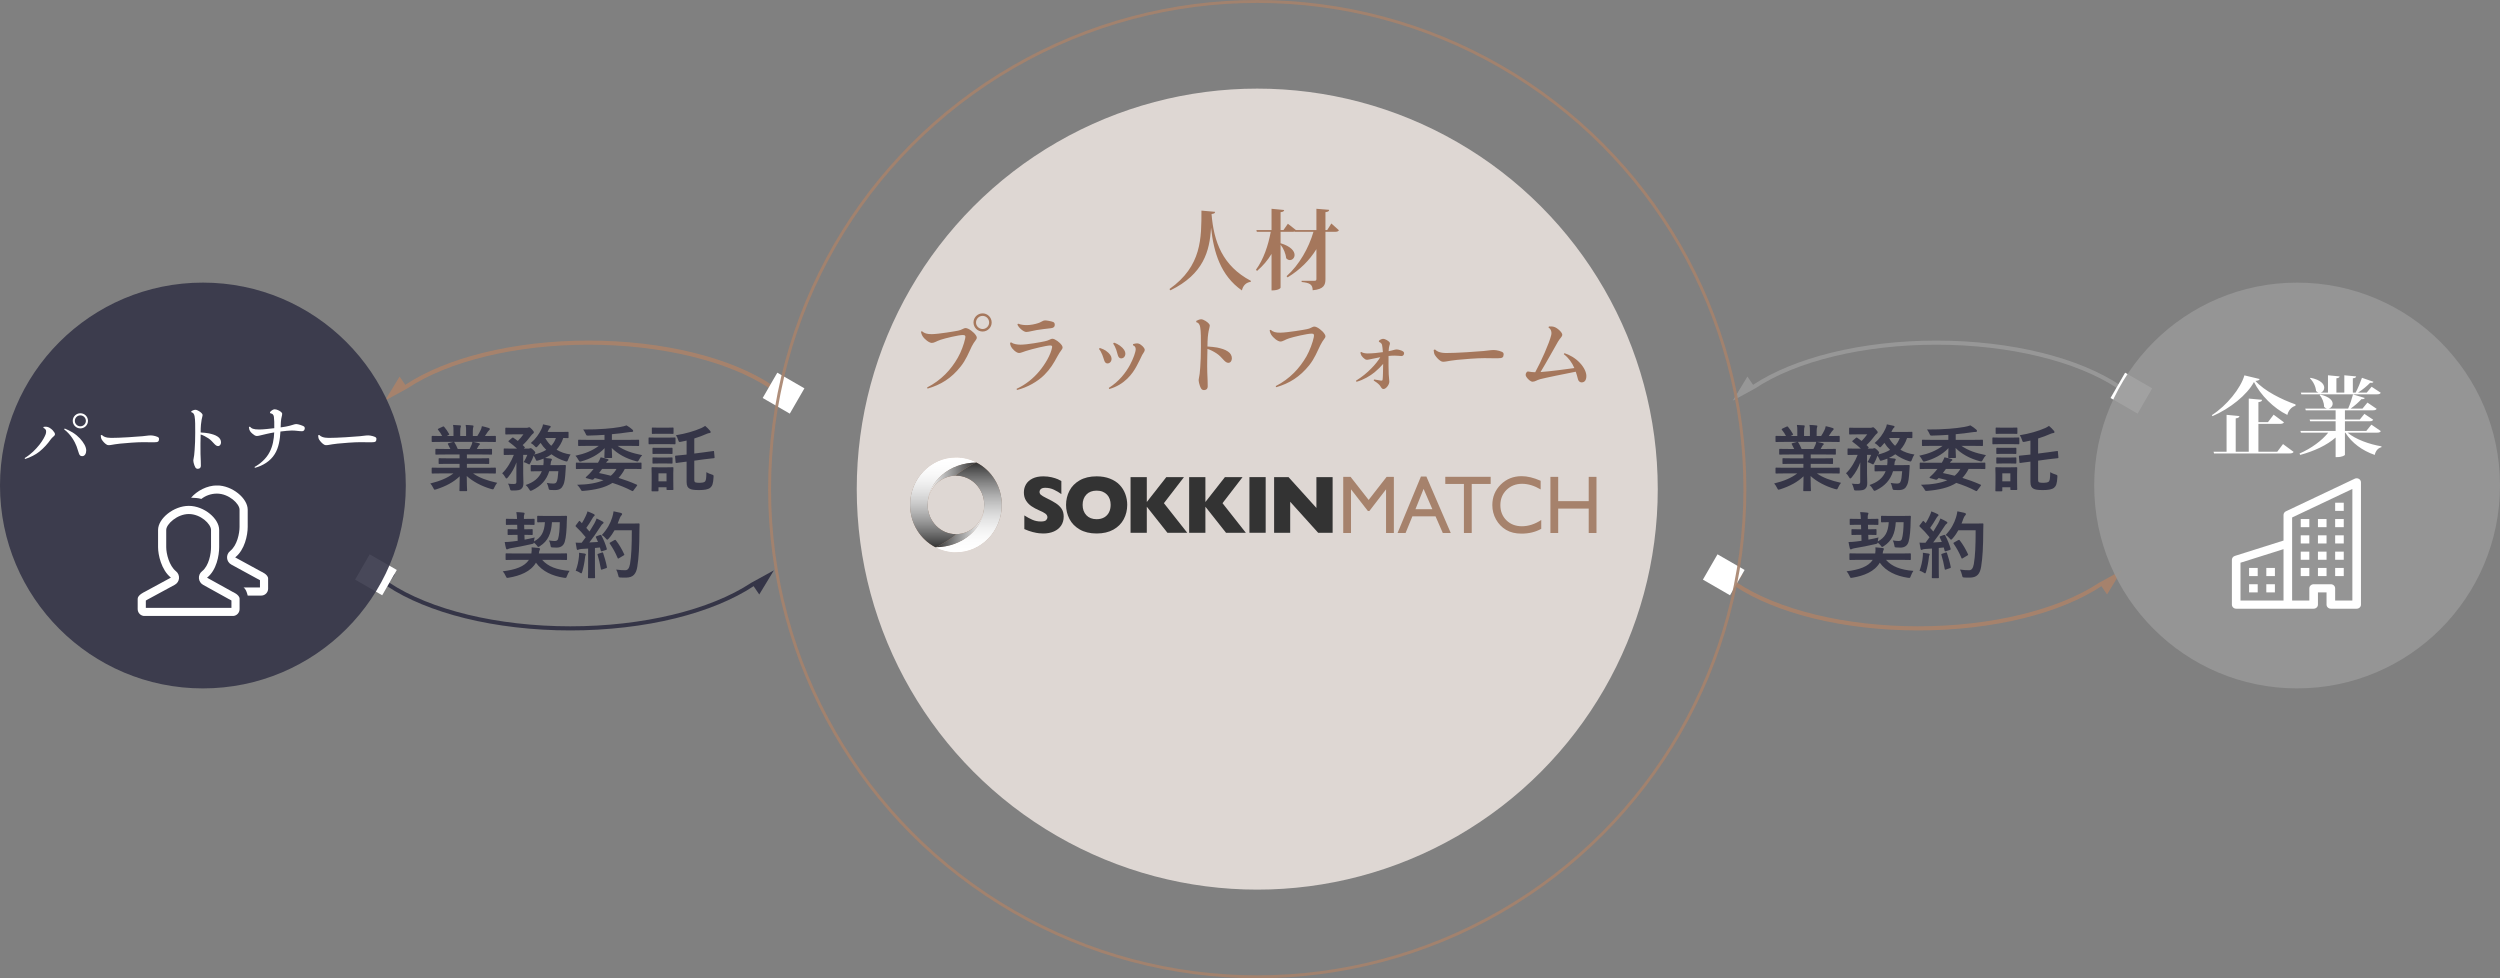 <svg width="345" height="135" viewBox="0 0 345 135" fill="none" xmlns="http://www.w3.org/2000/svg">
<rect x="0" y="0" width="345" height="135" fill="#808080" stroke="none"/>
<g clip-path="url(#clip0_1815_13327)">
<path d="M239.127 55.291L241.145 51.964L241.924 53.107C244.698 51.27 248.407 49.742 252.663 48.686C257.107 47.583 262.138 47 267.215 47C272.291 47 277.323 47.583 281.766 48.686C286.034 49.745 289.751 51.278 292.527 53.122L293.3 51.989L295.317 55.316L293.375 55.021L291.433 54.727L292.205 53.594C286.524 49.82 277.194 47.569 267.215 47.569C257.236 47.569 247.93 49.814 242.247 53.579L239.128 55.291H239.127Z" fill="#979797"/>
</g>
<rect width="4.32" height="4.034" transform="matrix(-0.866 -0.5 -0.5 0.866 297.008 53.59)" fill="white"/>
<g clip-path="url(#clip1_1815_13327)">
<path d="M292.795 78.709L290.777 82.036L289.997 80.893C287.224 82.73 283.515 84.257 279.259 85.314C274.815 86.417 269.783 87 264.707 87C259.631 87 254.599 86.417 250.156 85.314C245.888 84.255 242.171 82.722 239.394 80.878L238.622 82.011L236.604 78.684L238.547 78.979L240.489 79.273L239.717 80.406C245.398 84.18 254.728 86.431 264.707 86.431C274.686 86.431 283.992 84.186 289.675 80.421L292.794 78.709H292.795Z" fill="#A6826C"/>
</g>
<rect width="4.32" height="4.034" transform="matrix(0.866 0.5 0.5 -0.866 235 79.988)" fill="white"/>
<path d="M248.019 65.33C247.179 65.98 246.159 66.39 244.829 66.72C244.959 66.85 245.099 67.06 245.229 67.32C245.319 67.51 245.359 67.58 245.449 67.58C245.499 67.58 245.569 67.56 245.679 67.52C247.009 67.09 248.049 66.53 248.889 65.73C248.879 66.92 248.849 67.5 248.849 67.67C248.849 67.77 248.859 67.78 248.949 67.78H249.799C249.899 67.78 249.909 67.77 249.909 67.67C249.909 67.5 249.859 66.88 249.859 65.69C250.679 66.43 251.869 67.09 253.219 67.48C253.329 67.51 253.399 67.53 253.449 67.53C253.549 67.53 253.589 67.46 253.669 67.27C253.789 67 253.929 66.79 254.059 66.63C252.619 66.31 251.569 65.92 250.729 65.33H252.509C253.409 65.33 253.709 65.35 253.769 65.35C253.869 65.35 253.879 65.34 253.879 65.24V64.65C253.879 64.54 253.869 64.53 253.769 64.53C253.709 64.53 253.409 64.55 252.509 64.55H249.879V64.01H251.469C252.449 64.01 252.789 64.03 252.849 64.03C252.949 64.03 252.959 64.02 252.959 63.92V63.35C252.959 63.24 252.949 63.23 252.849 63.23C252.789 63.23 252.449 63.25 251.469 63.25H249.879V62.72H251.899C252.859 62.72 253.179 62.74 253.239 62.74C253.339 62.74 253.349 62.73 253.349 62.64V62.05C253.349 61.95 253.339 61.94 253.239 61.94C253.179 61.94 252.859 61.96 251.899 61.96H251.249L251.429 61.64C251.469 61.57 251.519 61.46 251.569 61.43C251.629 61.4 251.679 61.35 251.679 61.28C251.679 61.22 251.629 61.18 251.549 61.16C251.249 61.08 251.019 61.03 250.759 60.98H252.509C253.409 60.98 253.709 61 253.769 61C253.869 61 253.879 60.99 253.879 60.89V60.27C253.879 60.16 253.869 60.15 253.769 60.15C253.709 60.15 253.409 60.17 252.509 60.17H252.369C252.509 59.97 252.649 59.77 252.779 59.56C252.829 59.49 252.879 59.43 252.949 59.37C253.009 59.32 253.049 59.28 253.049 59.2C253.049 59.15 253.009 59.1 252.919 59.07C252.649 58.98 252.299 58.88 251.949 58.81C251.909 59.05 251.849 59.2 251.779 59.35C251.639 59.64 251.499 59.89 251.319 60.17H250.699V59.51C250.699 59.18 250.729 59.03 250.759 58.96C250.779 58.91 250.799 58.85 250.799 58.8C250.799 58.75 250.759 58.72 250.669 58.71C250.399 58.67 250.009 58.65 249.709 58.64C249.769 58.92 249.769 59.16 249.769 59.52V60.17H248.959V59.51C248.959 59.18 248.989 59.03 249.019 58.96C249.039 58.9 249.059 58.85 249.059 58.79C249.059 58.74 249.019 58.71 248.939 58.7C248.669 58.67 248.279 58.65 247.969 58.64C248.029 58.92 248.029 59.16 248.029 59.51V60.17H247.099L247.339 60.05C247.469 59.98 247.469 59.97 247.419 59.88C247.239 59.54 246.989 59.2 246.749 58.91C246.689 58.83 246.659 58.82 246.559 58.87L245.979 59.14C245.859 59.2 245.839 59.24 245.899 59.31C246.129 59.6 246.309 59.85 246.469 60.17H246.399C245.499 60.17 245.199 60.15 245.139 60.15C245.029 60.15 245.019 60.16 245.019 60.27V60.89C245.019 60.99 245.029 61 245.139 61C245.199 61 245.499 60.98 246.399 60.98H247.999L247.349 61.16C247.219 61.2 247.229 61.24 247.279 61.33C247.389 61.52 247.489 61.72 247.599 61.96H246.989C246.029 61.96 245.709 61.94 245.649 61.94C245.539 61.94 245.529 61.95 245.529 62.05V62.64C245.529 62.73 245.539 62.74 245.649 62.74C245.709 62.74 246.029 62.72 246.989 62.72H248.869V63.25H247.459C246.489 63.25 246.139 63.23 246.079 63.23C245.979 63.23 245.979 63.24 245.979 63.35V63.92C245.979 64.02 245.979 64.03 246.079 64.03C246.139 64.03 246.489 64.01 247.459 64.01H248.869V64.55H246.399C245.499 64.55 245.199 64.53 245.139 64.53C245.029 64.53 245.019 64.54 245.019 64.65V65.24C245.019 65.34 245.029 65.35 245.139 65.35C245.199 65.35 245.499 65.33 246.399 65.33H248.019ZM248.619 61.96C248.479 61.61 248.319 61.31 248.169 61.06C248.139 61.02 248.119 60.99 248.089 60.98H250.639C250.599 61.17 250.579 61.27 250.529 61.38C250.429 61.62 250.349 61.79 250.259 61.96H248.619ZM262.499 65.03C262.449 65.74 262.389 66.28 262.249 66.52C262.149 66.69 262.019 66.73 261.769 66.73C261.489 66.73 261.199 66.69 260.909 66.64C260.999 66.83 261.079 67.04 261.129 67.27C261.199 67.6 261.199 67.6 261.479 67.62C261.689 67.63 261.879 67.63 262.049 67.63C262.699 67.63 262.989 67.36 263.169 66.95C263.389 66.52 263.439 65.89 263.499 64.91L263.539 64.3C263.539 64.2 263.519 64.17 263.419 64.17C263.359 64.17 263.049 64.19 262.149 64.19H261.409L261.439 64.01C261.459 63.78 261.479 63.67 261.529 63.6C261.579 63.53 261.609 63.48 261.609 63.4C261.609 63.34 261.549 63.3 261.429 63.28C261.189 63.25 260.929 63.22 260.669 63.2C260.979 63.06 261.269 62.89 261.549 62.69C262.119 63.11 262.759 63.43 263.429 63.64C263.729 63.72 263.729 63.72 263.849 63.42C263.929 63.17 264.049 62.92 264.189 62.72C263.449 62.62 262.799 62.39 262.259 62.06C262.649 61.62 262.969 61.08 263.179 60.44C263.589 60.45 263.749 60.46 263.799 60.46C263.899 60.46 263.909 60.45 263.909 60.35V59.7C263.909 59.6 263.899 59.59 263.799 59.59C263.739 59.59 263.489 59.61 262.709 59.61H261.009C261.059 59.52 261.099 59.42 261.149 59.32C261.209 59.2 261.289 59.08 261.349 59.04C261.409 59 261.449 58.95 261.449 58.89C261.449 58.82 261.399 58.78 261.309 58.76C261.059 58.7 260.679 58.61 260.389 58.56C260.349 58.78 260.279 58.98 260.169 59.21C259.849 59.88 259.399 60.54 258.699 61.14C258.879 61.24 259.109 61.41 259.269 61.6C259.339 61.69 259.389 61.73 259.439 61.73C259.499 61.73 259.549 61.69 259.629 61.6L260.049 61.12C260.259 61.46 260.529 61.79 260.829 62.08C260.359 62.37 259.789 62.58 259.149 62.73C259.169 62.7 259.189 62.68 259.219 62.66C259.299 62.59 259.319 62.55 259.319 62.48C259.319 62.39 259.269 62.29 259.029 62.07C258.839 61.89 258.739 61.84 258.679 61.84C258.629 61.84 258.589 61.85 258.549 61.87C258.489 61.9 258.459 61.91 258.359 61.91H257.729L257.789 61.86C257.899 61.77 257.899 61.74 257.829 61.67C257.739 61.59 257.659 61.5 257.579 61.42C258.029 61.01 258.369 60.6 258.699 60.16C258.809 60.02 258.889 59.93 258.979 59.86C259.059 59.81 259.119 59.75 259.119 59.67C259.119 59.57 259.079 59.48 258.849 59.24C258.639 59.02 258.549 58.96 258.469 58.96C258.419 58.96 258.379 58.98 258.329 59C258.289 59.02 258.219 59.04 258.129 59.04H256.399C255.609 59.04 255.349 59.02 255.289 59.02C255.189 59.02 255.179 59.03 255.179 59.13V59.85C255.179 59.95 255.189 59.96 255.289 59.96C255.349 59.96 255.609 59.94 256.399 59.94H257.679C257.439 60.28 257.189 60.56 256.909 60.85L256.309 60.42C256.219 60.36 256.189 60.36 256.089 60.45L255.679 60.8C255.629 60.85 255.599 60.87 255.599 60.9C255.599 60.92 255.629 60.95 255.669 60.98C256.079 61.29 256.449 61.57 256.799 61.91H256.249C255.409 61.91 255.129 61.89 255.069 61.89C254.969 61.89 254.959 61.9 254.959 62.01V62.67C254.959 62.78 254.969 62.79 255.069 62.79C255.129 62.79 255.409 62.77 256.249 62.77H256.359C256.009 63.67 255.439 64.66 254.749 65.31C254.889 65.43 255.049 65.63 255.159 65.84C255.229 65.97 255.279 66.03 255.339 66.03C255.399 66.03 255.459 65.97 255.549 65.87C256.119 65.18 256.469 64.5 256.719 63.81C256.709 64.12 256.709 64.43 256.709 64.74V66.5C256.709 66.71 256.639 66.79 256.359 66.79C256.089 66.79 255.849 66.78 255.539 66.74C255.659 66.9 255.749 67.13 255.809 67.38C255.879 67.68 255.879 67.69 256.179 67.69C256.929 67.69 257.179 67.63 257.359 67.49C257.619 67.27 257.679 67.05 257.679 66.63C257.679 66.23 257.649 65.82 257.649 65.37V62.77H258.219C258.089 63.09 257.959 63.39 257.709 63.77C257.869 63.81 258.099 63.9 258.299 64.01C258.389 64.06 258.439 64.09 258.479 64.09C258.529 64.09 258.559 64.03 258.649 63.88C258.859 63.5 258.979 63.21 259.089 62.88C259.179 63.01 259.279 63.19 259.359 63.37C259.449 63.6 259.459 63.61 259.689 63.55C259.949 63.48 260.209 63.39 260.459 63.29C260.469 63.48 260.479 63.65 260.469 63.8C260.459 63.94 260.449 64.07 260.429 64.19H260.049C259.159 64.19 258.869 64.17 258.809 64.17C258.699 64.17 258.689 64.18 258.689 64.29V64.94C258.689 65.04 258.699 65.05 258.809 65.05C258.869 65.05 259.159 65.03 260.049 65.03H260.219C259.839 66 259.049 66.58 257.989 66.93C258.169 67.08 258.339 67.28 258.459 67.5C258.559 67.67 258.599 67.73 258.679 67.73C258.729 67.73 258.799 67.7 258.919 67.65C260.109 67.07 260.879 66.23 261.239 65.03H262.499ZM262.169 60.44C262.019 60.86 261.799 61.22 261.519 61.52C261.179 61.2 260.899 60.84 260.689 60.44H262.169ZM268.079 61.53C267.189 62.2 266.179 62.61 264.859 62.89C264.989 63.02 265.139 63.23 265.259 63.45C265.419 63.74 265.419 63.74 265.709 63.66C266.839 63.34 268.019 62.77 268.889 61.84C268.879 62.43 268.849 62.92 268.849 63.08C268.849 63.19 268.859 63.2 268.959 63.2H269.809C269.909 63.2 269.919 63.19 269.919 63.08C269.919 62.92 269.879 62.42 269.869 61.82C270.689 62.64 271.809 63.27 273.189 63.64C273.489 63.72 273.489 63.71 273.639 63.43C273.759 63.2 273.919 62.96 274.069 62.81C272.669 62.53 271.639 62.19 270.679 61.53H272.229C273.149 61.53 273.469 61.55 273.529 61.55C273.639 61.55 273.649 61.54 273.649 61.44V60.78C273.649 60.69 273.639 60.68 273.529 60.68C273.469 60.68 273.149 60.7 272.229 60.7H269.889V59.92C270.709 59.85 271.429 59.76 272.079 59.66C272.349 59.62 272.509 59.61 272.609 59.61C272.749 59.61 272.829 59.56 272.829 59.48C272.829 59.4 272.789 59.35 272.719 59.28C272.499 59.08 272.229 58.89 271.909 58.7C271.639 58.8 271.439 58.85 271.059 58.92C270.429 59.03 269.779 59.11 268.969 59.17C267.989 59.24 267.099 59.28 265.929 59.27C266.039 59.42 266.169 59.64 266.269 59.86C266.379 60.12 266.379 60.12 266.709 60.11C267.449 60.09 268.099 60.06 268.869 60.01V60.7H266.639C265.719 60.7 265.399 60.68 265.339 60.68C265.239 60.68 265.229 60.69 265.229 60.78V61.44C265.229 61.54 265.239 61.55 265.339 61.55C265.399 61.55 265.719 61.53 266.639 61.53H268.079ZM273.329 67.06C273.369 67.01 273.389 66.97 273.389 66.95C273.389 66.92 273.359 66.9 273.309 66.88C272.459 66.5 271.629 66.2 270.809 65.95C271.139 65.6 271.429 65.19 271.669 64.71H272.649C273.519 64.71 273.819 64.73 273.879 64.73C273.969 64.73 273.979 64.72 273.979 64.62V63.96C273.979 63.85 273.969 63.84 273.879 63.84C273.819 63.84 273.519 63.86 272.649 63.86H269.089C269.169 63.73 269.229 63.65 269.299 63.61C269.379 63.57 269.429 63.54 269.429 63.46C269.429 63.41 269.369 63.37 269.279 63.34C269.019 63.26 268.669 63.17 268.339 63.11C268.239 63.38 268.109 63.64 267.969 63.86H266.239C265.369 63.86 265.079 63.84 265.019 63.84C264.929 63.84 264.919 63.85 264.919 63.96V64.62C264.919 64.72 264.929 64.73 265.019 64.73C265.079 64.73 265.369 64.71 266.239 64.71H267.369C267.189 64.94 266.999 65.15 266.789 65.38C266.649 65.53 266.489 65.68 266.329 65.82C266.249 65.89 266.249 65.95 266.389 65.99L267.119 66.19C267.239 66.22 267.299 66.2 267.379 66.12L267.529 65.97C267.949 66.07 268.339 66.16 268.729 66.27C267.849 66.65 266.669 66.87 265.089 66.9C265.269 67.06 265.439 67.28 265.569 67.51C265.699 67.76 265.699 67.76 265.979 67.74C267.609 67.6 268.939 67.3 269.969 66.64C270.929 66.95 271.809 67.3 272.649 67.74C272.759 67.8 272.799 67.78 272.869 67.68L273.329 67.06ZM270.529 64.71C270.329 65.06 270.069 65.38 269.739 65.65C269.199 65.51 268.659 65.39 268.119 65.28C268.269 65.09 268.409 64.9 268.539 64.71H270.529ZM281.259 62.59V60.51C281.869 60.32 282.449 60.11 283.019 59.85C283.139 59.81 283.249 59.77 283.349 59.76C283.469 59.75 283.519 59.7 283.519 59.63C283.519 59.57 283.489 59.51 283.449 59.46C283.259 59.24 283.009 58.97 282.759 58.77C282.599 58.88 282.439 58.98 282.239 59.07C281.249 59.5 280.049 59.85 278.729 60.06C278.849 60.24 278.969 60.47 279.039 60.72C279.139 61.02 279.139 61.02 279.449 60.96C279.709 60.91 279.949 60.86 280.199 60.8V62.73L280.009 62.75C279.129 62.85 278.799 62.87 278.709 62.88C278.609 62.89 278.599 62.9 278.609 63L278.679 63.79C278.689 63.89 278.699 63.9 278.799 63.89C278.909 63.88 279.209 63.82 280.089 63.72L280.199 63.71V66.49C280.199 67.05 280.349 67.29 280.609 67.43C280.829 67.57 281.219 67.63 281.929 67.63C282.669 67.63 283.179 67.54 283.459 67.31C283.739 67.08 283.869 66.77 283.919 65.82C283.929 65.57 283.929 65.57 283.669 65.48C283.409 65.4 283.129 65.29 282.929 65.16C282.919 66.09 282.879 66.36 282.679 66.5C282.549 66.58 282.299 66.63 282.019 66.63C281.729 66.63 281.519 66.61 281.429 66.57C281.299 66.52 281.259 66.45 281.259 66.15V63.57L282.659 63.38C283.539 63.27 283.869 63.24 283.969 63.23C284.059 63.22 284.069 63.21 284.059 63.1L283.989 62.34C283.979 62.23 283.979 62.22 283.879 62.24C283.779 62.25 283.459 62.31 282.579 62.42L281.259 62.59ZM278.359 65.35C278.359 64.88 278.379 64.64 278.379 64.58C278.379 64.48 278.369 64.47 278.269 64.47C278.199 64.47 277.999 64.49 277.349 64.49H276.389C275.749 64.49 275.539 64.47 275.479 64.47C275.369 64.47 275.359 64.48 275.359 64.58C275.359 64.65 275.379 64.89 275.379 65.52V66.19C275.379 67.4 275.359 67.63 275.359 67.7C275.359 67.79 275.369 67.8 275.479 67.8H276.209C276.309 67.8 276.319 67.79 276.319 67.7V67.24H277.429V67.51C277.429 67.61 277.439 67.62 277.539 67.62H278.269C278.369 67.62 278.379 67.61 278.379 67.51C278.379 67.45 278.359 67.23 278.359 66.07V65.35ZM277.429 65.32V66.42H276.319V65.32H277.429ZM276.119 60.39C275.359 60.39 275.109 60.37 275.049 60.37C274.959 60.37 274.949 60.38 274.949 60.48V61.19C274.949 61.3 274.959 61.31 275.049 61.31C275.109 61.31 275.359 61.29 276.119 61.29H277.489C278.249 61.29 278.499 61.31 278.559 61.31C278.659 61.31 278.669 61.3 278.669 61.19V60.48C278.669 60.38 278.659 60.37 278.559 60.37C278.499 60.37 278.249 60.39 277.489 60.39H276.119ZM276.419 59.02C275.769 59.02 275.569 59 275.509 59C275.409 59 275.399 59.01 275.399 59.11V59.78C275.399 59.87 275.409 59.88 275.509 59.88C275.569 59.88 275.769 59.86 276.419 59.86H277.379C278.029 59.86 278.219 59.88 278.279 59.88C278.389 59.88 278.399 59.87 278.399 59.78V59.11C278.399 59.01 278.389 59 278.279 59C278.219 59 278.029 59.02 277.379 59.02H276.419ZM276.449 61.8C275.839 61.8 275.659 61.79 275.599 61.79C275.499 61.79 275.489 61.8 275.489 61.89V62.54C275.489 62.64 275.499 62.65 275.599 62.65C275.659 62.65 275.839 62.63 276.449 62.63H277.299C277.909 62.63 278.079 62.65 278.139 62.65C278.249 62.65 278.259 62.64 278.259 62.54V61.89C278.259 61.8 278.249 61.79 278.139 61.79C278.079 61.79 277.909 61.8 277.299 61.8H276.449ZM276.449 63.14C275.839 63.14 275.659 63.12 275.599 63.12C275.499 63.12 275.489 63.13 275.489 63.23V63.87C275.489 63.97 275.499 63.98 275.599 63.98C275.659 63.98 275.839 63.96 276.449 63.96H277.299C277.909 63.96 278.079 63.98 278.139 63.98C278.249 63.98 278.259 63.97 278.259 63.87V63.23C278.259 63.13 278.249 63.12 278.139 63.12C278.079 63.12 277.909 63.14 277.299 63.14H276.449ZM257.999 72.42C258.799 72.42 259.049 72.44 259.109 72.44C259.209 72.44 259.219 72.43 259.219 72.33V71.71C259.219 71.6 259.209 71.59 259.109 71.59C259.049 71.59 258.799 71.61 257.999 71.61H257.749C257.739 71.27 257.749 71.1 257.789 71.03C257.819 70.97 257.839 70.91 257.839 70.85C257.839 70.78 257.779 70.75 257.679 70.74C257.349 70.7 257.049 70.68 256.699 70.67C256.759 70.96 256.789 71.28 256.799 71.61H256.489C255.689 71.61 255.429 71.59 255.369 71.59C255.269 71.59 255.259 71.6 255.259 71.71V72.33C255.259 72.43 255.269 72.44 255.369 72.44C255.429 72.44 255.689 72.42 256.489 72.42H256.819L256.839 73.04H256.629C255.909 73.04 255.669 73.02 255.609 73.02C255.509 73.02 255.499 73.03 255.499 73.13V73.73C255.499 73.82 255.509 73.83 255.609 73.83C255.669 73.83 255.909 73.81 256.629 73.81H256.869L256.889 74.63L256.119 74.73C255.789 74.77 255.459 74.8 255.099 74.8C255.139 75.07 255.219 75.48 255.279 75.69C255.309 75.76 255.349 75.82 255.399 75.82C255.449 75.82 255.489 75.8 255.549 75.77C255.639 75.73 255.719 75.69 255.899 75.66C256.829 75.51 257.889 75.3 258.829 75.08C259.049 75.03 259.099 75.01 259.119 74.87C259.269 74.98 259.399 75.12 259.509 75.25C259.619 75.41 259.669 75.48 259.739 75.48C259.799 75.48 259.859 75.43 259.969 75.36C261.079 74.65 261.519 73.63 261.619 72.06H262.699C262.689 73.03 262.609 73.91 262.459 74.38C262.399 74.57 262.259 74.66 261.989 74.66C261.779 74.66 261.509 74.63 261.209 74.58C261.289 74.73 261.369 74.97 261.409 75.21C261.459 75.53 261.459 75.53 261.719 75.55C261.919 75.57 262.109 75.57 262.259 75.57C262.849 75.57 263.239 75.29 263.389 74.74C263.559 74.21 263.659 73.03 263.669 71.87C263.669 71.68 263.679 71.5 263.699 71.32C263.709 71.21 263.659 71.18 263.559 71.18C263.499 71.18 263.239 71.2 262.429 71.2H260.829C260.009 71.2 259.749 71.18 259.689 71.18C259.589 71.18 259.579 71.19 259.579 71.29V71.96C259.579 72.07 259.589 72.08 259.689 72.08C259.739 72.08 259.979 72.07 260.649 72.06C260.559 73.46 260.129 74.18 259.139 74.72C259.159 74.49 259.189 74.3 259.239 74.17C258.769 74.29 258.299 74.39 257.839 74.47L257.819 73.81H257.839C258.569 73.81 258.799 73.83 258.859 73.83C258.949 73.83 258.959 73.82 258.959 73.73V73.13C258.959 73.03 258.949 73.02 258.859 73.02C258.799 73.02 258.569 73.04 257.839 73.04H257.799L257.779 72.42H257.999ZM258.439 77.26C257.839 78.18 256.609 78.62 254.829 78.84C254.969 78.99 255.119 79.23 255.229 79.48C255.319 79.68 255.359 79.75 255.449 79.75C255.489 79.75 255.569 79.74 255.669 79.72C257.209 79.46 258.699 78.88 259.409 77.65C260.269 78.86 261.699 79.49 263.269 79.73C263.379 79.75 263.439 79.75 263.479 79.75C263.599 79.75 263.619 79.69 263.699 79.47C263.789 79.21 263.919 78.96 264.049 78.78C262.309 78.64 261.089 78.2 260.269 77.26H262.279C263.199 77.26 263.519 77.28 263.579 77.28C263.689 77.28 263.699 77.27 263.699 77.17V76.47C263.699 76.37 263.689 76.36 263.579 76.36C263.519 76.36 263.199 76.38 262.279 76.38H259.809C259.839 76.14 259.869 76.02 259.909 75.94C259.939 75.85 259.979 75.81 259.979 75.74C259.979 75.69 259.899 75.64 259.789 75.62C259.499 75.58 259.159 75.55 258.809 75.53C258.829 75.82 258.829 76.13 258.779 76.38H256.639C255.709 76.38 255.389 76.36 255.329 76.36C255.229 76.36 255.219 76.37 255.219 76.47V77.17C255.219 77.27 255.229 77.28 255.329 77.28C255.389 77.28 255.709 77.26 256.639 77.26H258.439ZM267.789 73.99C267.659 74.04 267.639 74.06 267.689 74.16C267.789 74.36 267.879 74.57 267.969 74.79C267.579 74.82 267.169 74.84 266.779 74.86C267.239 74.27 267.789 73.5 268.299 72.69C268.449 72.45 268.529 72.34 268.629 72.28C268.709 72.24 268.739 72.2 268.739 72.13C268.739 72.07 268.709 72.03 268.619 71.98C268.389 71.84 268.079 71.69 267.779 71.55C267.699 71.77 267.589 72.02 267.469 72.24C267.249 72.62 267.029 72.99 266.799 73.35C266.659 73.18 266.509 73.02 266.359 72.85C266.669 72.42 266.919 72.02 267.239 71.47C267.309 71.34 267.349 71.29 267.429 71.23C267.479 71.19 267.519 71.15 267.519 71.1C267.519 71.04 267.479 70.99 267.389 70.94C267.139 70.81 266.789 70.67 266.519 70.57C266.469 70.76 266.419 70.92 266.289 71.19C266.119 71.56 265.949 71.87 265.749 72.2L265.499 71.94C265.459 71.9 265.439 71.88 265.409 71.88C265.379 71.88 265.349 71.91 265.309 71.97L264.939 72.46C264.899 72.52 264.869 72.56 264.869 72.59C264.869 72.62 264.889 72.64 264.929 72.68C265.419 73.14 265.869 73.63 266.279 74.14L265.719 74.9C265.459 74.91 265.189 74.9 264.889 74.88C264.939 75.25 264.979 75.48 265.029 75.72C265.049 75.82 265.079 75.89 265.149 75.89C265.209 75.89 265.249 75.87 265.299 75.84C265.359 75.81 265.499 75.77 265.669 75.76L266.609 75.7V78.37C266.609 79.29 266.589 79.62 266.589 79.68C266.589 79.78 266.599 79.79 266.699 79.79H267.459C267.559 79.79 267.569 79.78 267.569 79.68C267.569 79.63 267.549 79.29 267.549 78.37V75.62C267.779 75.6 268.009 75.58 268.239 75.55L268.359 76C268.379 76.09 268.419 76.1 268.529 76.07L269.059 75.9C269.189 75.86 269.209 75.81 269.179 75.7C269.009 75.11 268.759 74.48 268.439 73.89C268.389 73.8 268.369 73.79 268.249 73.83L267.789 73.99ZM272.639 73.18C272.639 75.26 272.579 76.75 272.389 77.83C272.289 78.36 272.119 78.69 271.749 78.69C271.359 78.7 271.019 78.67 270.479 78.6C270.589 78.79 270.699 79.09 270.759 79.36C270.829 79.68 270.829 79.68 271.129 79.7C271.389 79.72 271.669 79.71 271.879 79.71C272.819 79.69 273.239 79.21 273.399 78.19C273.609 76.87 273.679 75.48 273.689 73.18C273.689 72.9 273.689 72.63 273.709 72.35C273.709 72.25 273.689 72.23 273.589 72.23C273.529 72.23 273.299 72.25 272.579 72.25H270.689C270.779 72.05 270.849 71.84 270.919 71.64C271.019 71.36 271.119 71.2 271.199 71.13C271.289 71.04 271.299 71.01 271.299 70.93C271.299 70.86 271.219 70.81 271.089 70.77C270.889 70.72 270.499 70.63 270.119 70.56C270.079 70.87 270.009 71.15 269.929 71.41C269.669 72.23 269.279 72.99 268.499 73.83C268.679 73.93 268.859 74.08 269.039 74.3C269.139 74.42 269.199 74.48 269.249 74.48C269.309 74.48 269.359 74.42 269.469 74.3C269.789 73.94 270.039 73.56 270.249 73.18H272.639ZM269.679 74.85C269.549 74.92 269.549 74.95 269.619 75.05C270.019 75.64 270.379 76.27 270.669 76.98C270.709 77.09 270.749 77.11 270.859 77.04L271.489 76.66C271.609 76.6 271.629 76.57 271.579 76.47C271.279 75.81 270.879 75.12 270.439 74.56C270.379 74.49 270.349 74.47 270.239 74.53L269.679 74.85ZM264.899 78.76C265.039 78.8 265.289 78.9 265.429 79C265.539 79.08 265.609 79.12 265.659 79.12C265.719 79.12 265.759 79.05 265.799 78.9C265.969 78.33 266.119 77.56 266.179 76.98C266.199 76.82 266.209 76.7 266.239 76.66C266.269 76.6 266.299 76.56 266.299 76.51C266.299 76.46 266.249 76.41 266.129 76.39C265.929 76.35 265.659 76.32 265.359 76.28C265.369 76.5 265.359 76.65 265.339 76.84C265.279 77.48 265.139 78.1 264.899 78.76ZM268.009 76.42C267.889 76.46 267.879 76.48 267.919 76.59C268.069 77.05 268.269 77.9 268.369 78.51C268.389 78.61 268.399 78.64 268.549 78.59L269.079 78.41C269.209 78.37 269.219 78.34 269.199 78.23C269.089 77.63 268.869 76.88 268.689 76.34C268.649 76.23 268.629 76.21 268.509 76.25L268.009 76.42Z" fill="#353547"/>
<g clip-path="url(#clip2_1815_13327)">
<path d="M53.128 55.291L55.146 51.964L55.925 53.107C58.699 51.27 62.408 49.742 66.664 48.686C71.108 47.583 76.139 47 81.216 47C86.292 47 91.324 47.583 95.767 48.686C100.035 49.745 103.752 51.278 106.528 53.122L107.301 51.989L109.318 55.316L107.376 55.021L105.434 54.727L106.206 53.594C100.525 49.82 91.195 47.569 81.216 47.569C71.237 47.569 61.931 49.814 56.248 53.579L53.129 55.291H53.128Z" fill="#A6826C"/>
</g>
<rect width="4.32" height="4.034" transform="matrix(-0.866 -0.5 -0.5 0.866 111.009 53.59)" fill="white"/>
<g clip-path="url(#clip3_1815_13327)">
<path d="M106.796 78.709L104.778 82.036L103.998 80.893C101.225 82.73 97.516 84.257 93.26 85.314C88.816 86.417 83.784 87 78.708 87C73.632 87 68.6 86.417 64.157 85.314C59.889 84.255 56.172 82.722 53.395 80.878L52.623 82.011L50.605 78.684L52.548 78.979L54.49 79.273L53.718 80.406C59.399 84.18 68.729 86.431 78.708 86.431C88.687 86.431 97.993 84.186 103.676 80.421L106.795 78.709H106.796Z" fill="#353547"/>
</g>
<rect width="4.32" height="4.034" transform="matrix(0.866 0.5 0.5 -0.866 49.001 79.988)" fill="white"/>
<path d="M62.571 65.33C61.731 65.98 60.711 66.39 59.381 66.72C59.511 66.85 59.651 67.06 59.781 67.32C59.871 67.51 59.911 67.58 60.001 67.58C60.051 67.58 60.121 67.56 60.231 67.52C61.561 67.09 62.601 66.53 63.441 65.73C63.431 66.92 63.401 67.5 63.401 67.67C63.401 67.77 63.411 67.78 63.501 67.78H64.351C64.451 67.78 64.461 67.77 64.461 67.67C64.461 67.5 64.411 66.88 64.411 65.69C65.231 66.43 66.421 67.09 67.771 67.48C67.881 67.51 67.951 67.53 68.001 67.53C68.101 67.53 68.141 67.46 68.221 67.27C68.341 67 68.481 66.79 68.611 66.63C67.171 66.31 66.121 65.92 65.281 65.33H67.061C67.961 65.33 68.261 65.35 68.321 65.35C68.421 65.35 68.431 65.34 68.431 65.24V64.65C68.431 64.54 68.421 64.53 68.321 64.53C68.261 64.53 67.961 64.55 67.061 64.55H64.431V64.01H66.021C67.001 64.01 67.341 64.03 67.401 64.03C67.501 64.03 67.511 64.02 67.511 63.92V63.35C67.511 63.24 67.501 63.23 67.401 63.23C67.341 63.23 67.001 63.25 66.021 63.25H64.431V62.72H66.451C67.411 62.72 67.731 62.74 67.791 62.74C67.891 62.74 67.901 62.73 67.901 62.64V62.05C67.901 61.95 67.891 61.94 67.791 61.94C67.731 61.94 67.411 61.96 66.451 61.96H65.801L65.981 61.64C66.021 61.57 66.071 61.46 66.121 61.43C66.181 61.4 66.231 61.35 66.231 61.28C66.231 61.22 66.181 61.18 66.101 61.16C65.801 61.08 65.571 61.03 65.311 60.98H67.061C67.961 60.98 68.261 61 68.321 61C68.421 61 68.431 60.99 68.431 60.89V60.27C68.431 60.16 68.421 60.15 68.321 60.15C68.261 60.15 67.961 60.17 67.061 60.17H66.921C67.061 59.97 67.201 59.77 67.331 59.56C67.381 59.49 67.431 59.43 67.501 59.37C67.561 59.32 67.601 59.28 67.601 59.2C67.601 59.15 67.561 59.1 67.471 59.07C67.201 58.98 66.851 58.88 66.501 58.81C66.461 59.05 66.401 59.2 66.331 59.35C66.191 59.64 66.051 59.89 65.871 60.17H65.251V59.51C65.251 59.18 65.281 59.03 65.311 58.96C65.331 58.91 65.351 58.85 65.351 58.8C65.351 58.75 65.311 58.72 65.221 58.71C64.951 58.67 64.561 58.65 64.261 58.64C64.321 58.92 64.321 59.16 64.321 59.52V60.17H63.511V59.51C63.511 59.18 63.541 59.03 63.571 58.96C63.591 58.9 63.611 58.85 63.611 58.79C63.611 58.74 63.571 58.71 63.491 58.7C63.221 58.67 62.831 58.65 62.521 58.64C62.581 58.92 62.581 59.16 62.581 59.51V60.17H61.651L61.891 60.05C62.021 59.98 62.021 59.97 61.971 59.88C61.791 59.54 61.541 59.2 61.301 58.91C61.241 58.83 61.211 58.82 61.111 58.87L60.531 59.14C60.411 59.2 60.391 59.24 60.451 59.31C60.681 59.6 60.861 59.85 61.021 60.17H60.951C60.051 60.17 59.751 60.15 59.691 60.15C59.581 60.15 59.571 60.16 59.571 60.27V60.89C59.571 60.99 59.581 61 59.691 61C59.751 61 60.051 60.98 60.951 60.98H62.551L61.901 61.16C61.771 61.2 61.781 61.24 61.831 61.33C61.941 61.52 62.041 61.72 62.151 61.96H61.541C60.581 61.96 60.261 61.94 60.201 61.94C60.091 61.94 60.081 61.95 60.081 62.05V62.64C60.081 62.73 60.091 62.74 60.201 62.74C60.261 62.74 60.581 62.72 61.541 62.72H63.421V63.25H62.011C61.041 63.25 60.691 63.23 60.631 63.23C60.531 63.23 60.531 63.24 60.531 63.35V63.92C60.531 64.02 60.531 64.03 60.631 64.03C60.691 64.03 61.041 64.01 62.011 64.01H63.421V64.55H60.951C60.051 64.55 59.751 64.53 59.691 64.53C59.581 64.53 59.571 64.54 59.571 64.65V65.24C59.571 65.34 59.581 65.35 59.691 65.35C59.751 65.35 60.051 65.33 60.951 65.33H62.571ZM63.171 61.96C63.031 61.61 62.871 61.31 62.721 61.06C62.691 61.02 62.671 60.99 62.641 60.98H65.191C65.151 61.17 65.131 61.27 65.081 61.38C64.981 61.62 64.901 61.79 64.811 61.96H63.171ZM77.051 65.03C77.001 65.74 76.941 66.28 76.801 66.52C76.701 66.69 76.571 66.73 76.321 66.73C76.041 66.73 75.751 66.69 75.461 66.64C75.551 66.83 75.631 67.04 75.681 67.27C75.751 67.6 75.751 67.6 76.031 67.62C76.241 67.63 76.431 67.63 76.601 67.63C77.251 67.63 77.541 67.36 77.721 66.95C77.941 66.52 77.991 65.89 78.051 64.91L78.091 64.3C78.091 64.2 78.071 64.17 77.971 64.17C77.911 64.17 77.601 64.19 76.701 64.19H75.961L75.991 64.01C76.011 63.78 76.031 63.67 76.081 63.6C76.131 63.53 76.161 63.48 76.161 63.4C76.161 63.34 76.101 63.3 75.981 63.28C75.741 63.25 75.481 63.22 75.221 63.2C75.531 63.06 75.821 62.89 76.101 62.69C76.671 63.11 77.311 63.43 77.981 63.64C78.281 63.72 78.281 63.72 78.401 63.42C78.481 63.17 78.601 62.92 78.741 62.72C78.001 62.62 77.351 62.39 76.811 62.06C77.201 61.62 77.521 61.08 77.731 60.44C78.141 60.45 78.301 60.46 78.351 60.46C78.451 60.46 78.461 60.45 78.461 60.35V59.7C78.461 59.6 78.451 59.59 78.351 59.59C78.291 59.59 78.041 59.61 77.261 59.61H75.561C75.611 59.52 75.651 59.42 75.701 59.32C75.761 59.2 75.841 59.08 75.901 59.04C75.961 59 76.001 58.95 76.001 58.89C76.001 58.82 75.951 58.78 75.861 58.76C75.611 58.7 75.231 58.61 74.941 58.56C74.901 58.78 74.831 58.98 74.721 59.21C74.401 59.88 73.951 60.54 73.251 61.14C73.431 61.24 73.661 61.41 73.821 61.6C73.891 61.69 73.941 61.73 73.991 61.73C74.051 61.73 74.101 61.69 74.181 61.6L74.601 61.12C74.811 61.46 75.081 61.79 75.381 62.08C74.911 62.37 74.341 62.58 73.701 62.73C73.721 62.7 73.741 62.68 73.771 62.66C73.851 62.59 73.871 62.55 73.871 62.48C73.871 62.39 73.821 62.29 73.581 62.07C73.391 61.89 73.291 61.84 73.231 61.84C73.181 61.84 73.141 61.85 73.101 61.87C73.041 61.9 73.011 61.91 72.911 61.91H72.281L72.341 61.86C72.451 61.77 72.451 61.74 72.381 61.67C72.291 61.59 72.211 61.5 72.131 61.42C72.581 61.01 72.921 60.6 73.251 60.16C73.361 60.02 73.441 59.93 73.531 59.86C73.611 59.81 73.671 59.75 73.671 59.67C73.671 59.57 73.631 59.48 73.401 59.24C73.191 59.02 73.101 58.96 73.021 58.96C72.971 58.96 72.931 58.98 72.881 59C72.841 59.02 72.771 59.04 72.681 59.04H70.951C70.161 59.04 69.901 59.02 69.841 59.02C69.741 59.02 69.731 59.03 69.731 59.13V59.85C69.731 59.95 69.741 59.96 69.841 59.96C69.901 59.96 70.161 59.94 70.951 59.94H72.231C71.991 60.28 71.741 60.56 71.461 60.85L70.861 60.42C70.771 60.36 70.741 60.36 70.641 60.45L70.231 60.8C70.181 60.85 70.151 60.87 70.151 60.9C70.151 60.92 70.181 60.95 70.221 60.98C70.631 61.29 71.001 61.57 71.351 61.91H70.801C69.961 61.91 69.681 61.89 69.621 61.89C69.521 61.89 69.511 61.9 69.511 62.01V62.67C69.511 62.78 69.521 62.79 69.621 62.79C69.681 62.79 69.961 62.77 70.801 62.77H70.911C70.561 63.67 69.991 64.66 69.301 65.31C69.441 65.43 69.601 65.63 69.711 65.84C69.781 65.97 69.831 66.03 69.891 66.03C69.951 66.03 70.011 65.97 70.101 65.87C70.671 65.18 71.021 64.5 71.271 63.81C71.261 64.12 71.261 64.43 71.261 64.74V66.5C71.261 66.71 71.191 66.79 70.911 66.79C70.641 66.79 70.401 66.78 70.091 66.74C70.211 66.9 70.301 67.13 70.361 67.38C70.431 67.68 70.431 67.69 70.731 67.69C71.481 67.69 71.731 67.63 71.911 67.49C72.171 67.27 72.231 67.05 72.231 66.63C72.231 66.23 72.201 65.82 72.201 65.37V62.77H72.771C72.641 63.09 72.511 63.39 72.261 63.77C72.421 63.81 72.651 63.9 72.851 64.01C72.941 64.06 72.991 64.09 73.031 64.09C73.081 64.09 73.111 64.03 73.201 63.88C73.411 63.5 73.531 63.21 73.641 62.88C73.731 63.01 73.831 63.19 73.911 63.37C74.001 63.6 74.011 63.61 74.241 63.55C74.501 63.48 74.761 63.39 75.011 63.29C75.021 63.48 75.031 63.65 75.021 63.8C75.011 63.94 75.001 64.07 74.981 64.19H74.601C73.711 64.19 73.421 64.17 73.361 64.17C73.251 64.17 73.241 64.18 73.241 64.29V64.94C73.241 65.04 73.251 65.05 73.361 65.05C73.421 65.05 73.711 65.03 74.601 65.03H74.771C74.391 66 73.601 66.58 72.541 66.93C72.721 67.08 72.891 67.28 73.011 67.5C73.111 67.67 73.151 67.73 73.231 67.73C73.281 67.73 73.351 67.7 73.471 67.65C74.661 67.07 75.431 66.23 75.791 65.03H77.051ZM76.721 60.44C76.571 60.86 76.351 61.22 76.071 61.52C75.731 61.2 75.451 60.84 75.241 60.44H76.721ZM82.631 61.53C81.741 62.2 80.731 62.61 79.411 62.89C79.541 63.02 79.691 63.23 79.811 63.45C79.971 63.74 79.971 63.74 80.261 63.66C81.391 63.34 82.571 62.77 83.441 61.84C83.431 62.43 83.401 62.92 83.401 63.08C83.401 63.19 83.411 63.2 83.511 63.2H84.361C84.461 63.2 84.471 63.19 84.471 63.08C84.471 62.92 84.431 62.42 84.421 61.82C85.241 62.64 86.361 63.27 87.741 63.64C88.041 63.72 88.041 63.71 88.191 63.43C88.311 63.2 88.471 62.96 88.621 62.81C87.221 62.53 86.191 62.19 85.231 61.53H86.781C87.701 61.53 88.021 61.55 88.081 61.55C88.191 61.55 88.201 61.54 88.201 61.44V60.78C88.201 60.69 88.191 60.68 88.081 60.68C88.021 60.68 87.701 60.7 86.781 60.7H84.441V59.92C85.261 59.85 85.981 59.76 86.631 59.66C86.901 59.62 87.061 59.61 87.161 59.61C87.301 59.61 87.381 59.56 87.381 59.48C87.381 59.4 87.341 59.35 87.271 59.28C87.051 59.08 86.781 58.89 86.461 58.7C86.191 58.8 85.991 58.85 85.611 58.92C84.981 59.03 84.331 59.11 83.521 59.17C82.541 59.24 81.651 59.28 80.481 59.27C80.591 59.42 80.721 59.64 80.821 59.86C80.931 60.12 80.931 60.12 81.261 60.11C82.001 60.09 82.651 60.06 83.421 60.01V60.7H81.191C80.271 60.7 79.951 60.68 79.891 60.68C79.791 60.68 79.781 60.69 79.781 60.78V61.44C79.781 61.54 79.791 61.55 79.891 61.55C79.951 61.55 80.271 61.53 81.191 61.53H82.631ZM87.881 67.06C87.921 67.01 87.941 66.97 87.941 66.95C87.941 66.92 87.911 66.9 87.861 66.88C87.011 66.5 86.181 66.2 85.361 65.95C85.691 65.6 85.981 65.19 86.221 64.71H87.201C88.071 64.71 88.371 64.73 88.431 64.73C88.521 64.73 88.531 64.72 88.531 64.62V63.96C88.531 63.85 88.521 63.84 88.431 63.84C88.371 63.84 88.071 63.86 87.201 63.86H83.641C83.721 63.73 83.781 63.65 83.851 63.61C83.931 63.57 83.981 63.54 83.981 63.46C83.981 63.41 83.921 63.37 83.831 63.34C83.571 63.26 83.221 63.17 82.891 63.11C82.791 63.38 82.661 63.64 82.521 63.86H80.791C79.921 63.86 79.631 63.84 79.571 63.84C79.481 63.84 79.471 63.85 79.471 63.96V64.62C79.471 64.72 79.481 64.73 79.571 64.73C79.631 64.73 79.921 64.71 80.791 64.71H81.921C81.741 64.94 81.551 65.15 81.341 65.38C81.201 65.53 81.041 65.68 80.881 65.82C80.801 65.89 80.801 65.95 80.941 65.99L81.671 66.19C81.791 66.22 81.851 66.2 81.931 66.12L82.081 65.97C82.501 66.07 82.891 66.16 83.281 66.27C82.401 66.65 81.221 66.87 79.641 66.9C79.821 67.06 79.991 67.28 80.121 67.51C80.251 67.76 80.251 67.76 80.531 67.74C82.161 67.6 83.491 67.3 84.521 66.64C85.481 66.95 86.361 67.3 87.201 67.74C87.311 67.8 87.351 67.78 87.421 67.68L87.881 67.06ZM85.081 64.71C84.881 65.06 84.621 65.38 84.291 65.65C83.751 65.51 83.211 65.39 82.671 65.28C82.821 65.09 82.961 64.9 83.091 64.71H85.081ZM95.811 62.59V60.51C96.421 60.32 97.001 60.11 97.571 59.85C97.691 59.81 97.801 59.77 97.901 59.76C98.021 59.75 98.071 59.7 98.071 59.63C98.071 59.57 98.041 59.51 98.001 59.46C97.811 59.24 97.561 58.97 97.311 58.77C97.151 58.88 96.991 58.98 96.791 59.07C95.801 59.5 94.601 59.85 93.281 60.06C93.401 60.24 93.521 60.47 93.591 60.72C93.691 61.02 93.691 61.02 94.001 60.96C94.261 60.91 94.501 60.86 94.751 60.8V62.73L94.561 62.75C93.681 62.85 93.351 62.87 93.261 62.88C93.161 62.89 93.151 62.9 93.161 63L93.231 63.79C93.241 63.89 93.251 63.9 93.351 63.89C93.461 63.88 93.761 63.82 94.641 63.72L94.751 63.71V66.49C94.751 67.05 94.901 67.29 95.161 67.43C95.381 67.57 95.771 67.63 96.481 67.63C97.221 67.63 97.731 67.54 98.011 67.31C98.291 67.08 98.421 66.77 98.471 65.82C98.481 65.57 98.481 65.57 98.221 65.48C97.961 65.4 97.681 65.29 97.481 65.16C97.471 66.09 97.431 66.36 97.231 66.5C97.101 66.58 96.851 66.63 96.571 66.63C96.281 66.63 96.071 66.61 95.981 66.57C95.851 66.52 95.811 66.45 95.811 66.15V63.57L97.211 63.38C98.091 63.27 98.421 63.24 98.521 63.23C98.611 63.22 98.621 63.21 98.611 63.1L98.541 62.34C98.531 62.23 98.531 62.22 98.431 62.24C98.331 62.25 98.011 62.31 97.131 62.42L95.811 62.59ZM92.911 65.35C92.911 64.88 92.931 64.64 92.931 64.58C92.931 64.48 92.921 64.47 92.821 64.47C92.751 64.47 92.551 64.49 91.901 64.49H90.941C90.301 64.49 90.091 64.47 90.031 64.47C89.921 64.47 89.911 64.48 89.911 64.58C89.911 64.65 89.931 64.89 89.931 65.52V66.19C89.931 67.4 89.911 67.63 89.911 67.7C89.911 67.79 89.921 67.8 90.031 67.8H90.761C90.861 67.8 90.871 67.79 90.871 67.7V67.24H91.981V67.51C91.981 67.61 91.991 67.62 92.091 67.62H92.821C92.921 67.62 92.931 67.61 92.931 67.51C92.931 67.45 92.911 67.23 92.911 66.07V65.35ZM91.981 65.32V66.42H90.871V65.32H91.981ZM90.671 60.39C89.911 60.39 89.661 60.37 89.601 60.37C89.511 60.37 89.501 60.38 89.501 60.48V61.19C89.501 61.3 89.511 61.31 89.601 61.31C89.661 61.31 89.911 61.29 90.671 61.29H92.041C92.801 61.29 93.051 61.31 93.111 61.31C93.211 61.31 93.221 61.3 93.221 61.19V60.48C93.221 60.38 93.211 60.37 93.111 60.37C93.051 60.37 92.801 60.39 92.041 60.39H90.671ZM90.971 59.02C90.321 59.02 90.121 59 90.061 59C89.961 59 89.951 59.01 89.951 59.11V59.78C89.951 59.87 89.961 59.88 90.061 59.88C90.121 59.88 90.321 59.86 90.971 59.86H91.931C92.581 59.86 92.771 59.88 92.831 59.88C92.941 59.88 92.951 59.87 92.951 59.78V59.11C92.951 59.01 92.941 59 92.831 59C92.771 59 92.581 59.02 91.931 59.02H90.971ZM91.001 61.8C90.391 61.8 90.211 61.79 90.151 61.79C90.051 61.79 90.041 61.8 90.041 61.89V62.54C90.041 62.64 90.051 62.65 90.151 62.65C90.211 62.65 90.391 62.63 91.001 62.63H91.851C92.461 62.63 92.631 62.65 92.691 62.65C92.801 62.65 92.811 62.64 92.811 62.54V61.89C92.811 61.8 92.801 61.79 92.691 61.79C92.631 61.79 92.461 61.8 91.851 61.8H91.001ZM91.001 63.14C90.391 63.14 90.211 63.12 90.151 63.12C90.051 63.12 90.041 63.13 90.041 63.23V63.87C90.041 63.97 90.051 63.98 90.151 63.98C90.211 63.98 90.391 63.96 91.001 63.96H91.851C92.461 63.96 92.631 63.98 92.691 63.98C92.801 63.98 92.811 63.97 92.811 63.87V63.23C92.811 63.13 92.801 63.12 92.691 63.12C92.631 63.12 92.461 63.14 91.851 63.14H91.001ZM72.551 72.42C73.351 72.42 73.601 72.44 73.661 72.44C73.761 72.44 73.771 72.43 73.771 72.33V71.71C73.771 71.6 73.761 71.59 73.661 71.59C73.601 71.59 73.351 71.61 72.551 71.61H72.301C72.291 71.27 72.301 71.1 72.341 71.03C72.371 70.97 72.391 70.91 72.391 70.85C72.391 70.78 72.331 70.75 72.231 70.74C71.901 70.7 71.601 70.68 71.251 70.67C71.311 70.96 71.341 71.28 71.351 71.61H71.041C70.241 71.61 69.981 71.59 69.921 71.59C69.821 71.59 69.811 71.6 69.811 71.71V72.33C69.811 72.43 69.821 72.44 69.921 72.44C69.981 72.44 70.241 72.42 71.041 72.42H71.371L71.391 73.04H71.181C70.461 73.04 70.221 73.02 70.161 73.02C70.061 73.02 70.051 73.03 70.051 73.13V73.73C70.051 73.82 70.061 73.83 70.161 73.83C70.221 73.83 70.461 73.81 71.181 73.81H71.421L71.441 74.63L70.671 74.73C70.341 74.77 70.011 74.8 69.651 74.8C69.691 75.07 69.771 75.48 69.831 75.69C69.861 75.76 69.901 75.82 69.951 75.82C70.001 75.82 70.041 75.8 70.101 75.77C70.191 75.73 70.271 75.69 70.451 75.66C71.381 75.51 72.441 75.3 73.381 75.08C73.601 75.03 73.651 75.01 73.671 74.87C73.821 74.98 73.951 75.12 74.061 75.25C74.171 75.41 74.221 75.48 74.291 75.48C74.351 75.48 74.411 75.43 74.521 75.36C75.631 74.65 76.071 73.63 76.171 72.06H77.251C77.241 73.03 77.161 73.91 77.011 74.38C76.951 74.57 76.811 74.66 76.541 74.66C76.331 74.66 76.061 74.63 75.761 74.58C75.841 74.73 75.921 74.97 75.961 75.21C76.011 75.53 76.011 75.53 76.271 75.55C76.471 75.57 76.661 75.57 76.811 75.57C77.401 75.57 77.791 75.29 77.941 74.74C78.111 74.21 78.211 73.03 78.221 71.87C78.221 71.68 78.231 71.5 78.251 71.32C78.261 71.21 78.211 71.18 78.111 71.18C78.051 71.18 77.791 71.2 76.981 71.2H75.381C74.561 71.2 74.301 71.18 74.241 71.18C74.141 71.18 74.131 71.19 74.131 71.29V71.96C74.131 72.07 74.141 72.08 74.241 72.08C74.291 72.08 74.531 72.07 75.201 72.06C75.111 73.46 74.681 74.18 73.691 74.72C73.711 74.49 73.741 74.3 73.791 74.17C73.321 74.29 72.851 74.39 72.391 74.47L72.371 73.81H72.391C73.121 73.81 73.351 73.83 73.411 73.83C73.501 73.83 73.511 73.82 73.511 73.73V73.13C73.511 73.03 73.501 73.02 73.411 73.02C73.351 73.02 73.121 73.04 72.391 73.04H72.351L72.331 72.42H72.551ZM72.991 77.26C72.391 78.18 71.161 78.62 69.381 78.84C69.521 78.99 69.671 79.23 69.781 79.48C69.871 79.68 69.911 79.75 70.001 79.75C70.041 79.75 70.121 79.74 70.221 79.72C71.761 79.46 73.251 78.88 73.961 77.65C74.821 78.86 76.251 79.49 77.821 79.73C77.931 79.75 77.991 79.75 78.031 79.75C78.151 79.75 78.171 79.69 78.251 79.47C78.341 79.21 78.471 78.96 78.601 78.78C76.861 78.64 75.641 78.2 74.821 77.26H76.831C77.751 77.26 78.071 77.28 78.131 77.28C78.241 77.28 78.251 77.27 78.251 77.17V76.47C78.251 76.37 78.241 76.36 78.131 76.36C78.071 76.36 77.751 76.38 76.831 76.38H74.361C74.391 76.14 74.421 76.02 74.461 75.94C74.491 75.85 74.531 75.81 74.531 75.74C74.531 75.69 74.451 75.64 74.341 75.62C74.051 75.58 73.711 75.55 73.361 75.53C73.381 75.82 73.381 76.13 73.331 76.38H71.191C70.261 76.38 69.941 76.36 69.881 76.36C69.781 76.36 69.771 76.37 69.771 76.47V77.17C69.771 77.27 69.781 77.28 69.881 77.28C69.941 77.28 70.261 77.26 71.191 77.26H72.991ZM82.341 73.99C82.211 74.04 82.191 74.06 82.241 74.16C82.341 74.36 82.431 74.57 82.521 74.79C82.131 74.82 81.721 74.84 81.331 74.86C81.791 74.27 82.341 73.5 82.851 72.69C83.001 72.45 83.081 72.34 83.181 72.28C83.261 72.24 83.291 72.2 83.291 72.13C83.291 72.07 83.261 72.03 83.171 71.98C82.941 71.84 82.631 71.69 82.331 71.55C82.251 71.77 82.141 72.02 82.021 72.24C81.801 72.62 81.581 72.99 81.351 73.35C81.211 73.18 81.061 73.02 80.911 72.85C81.221 72.42 81.471 72.02 81.791 71.47C81.861 71.34 81.901 71.29 81.981 71.23C82.031 71.19 82.071 71.15 82.071 71.1C82.071 71.04 82.031 70.99 81.941 70.94C81.691 70.81 81.341 70.67 81.071 70.57C81.021 70.76 80.971 70.92 80.841 71.19C80.671 71.56 80.501 71.87 80.301 72.2L80.051 71.94C80.011 71.9 79.991 71.88 79.961 71.88C79.931 71.88 79.901 71.91 79.861 71.97L79.491 72.46C79.451 72.52 79.421 72.56 79.421 72.59C79.421 72.62 79.441 72.64 79.481 72.68C79.971 73.14 80.421 73.63 80.831 74.14L80.271 74.9C80.011 74.91 79.741 74.9 79.441 74.88C79.491 75.25 79.531 75.48 79.581 75.72C79.601 75.82 79.631 75.89 79.701 75.89C79.761 75.89 79.801 75.87 79.851 75.84C79.911 75.81 80.051 75.77 80.221 75.76L81.161 75.7V78.37C81.161 79.29 81.141 79.62 81.141 79.68C81.141 79.78 81.151 79.79 81.251 79.79H82.011C82.111 79.79 82.121 79.78 82.121 79.68C82.121 79.63 82.101 79.29 82.101 78.37V75.62C82.331 75.6 82.561 75.58 82.791 75.55L82.911 76C82.931 76.09 82.971 76.1 83.081 76.07L83.611 75.9C83.741 75.86 83.761 75.81 83.731 75.7C83.561 75.11 83.311 74.48 82.991 73.89C82.941 73.8 82.921 73.79 82.801 73.83L82.341 73.99ZM87.191 73.18C87.191 75.26 87.131 76.75 86.941 77.83C86.841 78.36 86.671 78.69 86.301 78.69C85.911 78.7 85.571 78.67 85.031 78.6C85.141 78.79 85.251 79.09 85.311 79.36C85.381 79.68 85.381 79.68 85.681 79.7C85.941 79.72 86.221 79.71 86.431 79.71C87.371 79.69 87.791 79.21 87.951 78.19C88.161 76.87 88.231 75.48 88.241 73.18C88.241 72.9 88.241 72.63 88.261 72.35C88.261 72.25 88.241 72.23 88.141 72.23C88.081 72.23 87.851 72.25 87.131 72.25H85.241C85.331 72.05 85.401 71.84 85.471 71.64C85.571 71.36 85.671 71.2 85.751 71.13C85.841 71.04 85.851 71.01 85.851 70.93C85.851 70.86 85.771 70.81 85.641 70.77C85.441 70.72 85.051 70.63 84.671 70.56C84.631 70.87 84.561 71.15 84.481 71.41C84.221 72.23 83.831 72.99 83.051 73.83C83.231 73.93 83.411 74.08 83.591 74.3C83.691 74.42 83.751 74.48 83.801 74.48C83.861 74.48 83.911 74.42 84.021 74.3C84.341 73.94 84.591 73.56 84.801 73.18H87.191ZM84.231 74.85C84.101 74.92 84.101 74.95 84.171 75.05C84.571 75.64 84.931 76.27 85.221 76.98C85.261 77.09 85.301 77.11 85.411 77.04L86.041 76.66C86.161 76.6 86.181 76.57 86.131 76.47C85.831 75.81 85.431 75.12 84.991 74.56C84.931 74.49 84.901 74.47 84.791 74.53L84.231 74.85ZM79.451 78.76C79.591 78.8 79.841 78.9 79.981 79C80.091 79.08 80.161 79.12 80.211 79.12C80.271 79.12 80.311 79.05 80.351 78.9C80.521 78.33 80.671 77.56 80.731 76.98C80.751 76.82 80.761 76.7 80.791 76.66C80.821 76.6 80.851 76.56 80.851 76.51C80.851 76.46 80.801 76.41 80.681 76.39C80.481 76.35 80.211 76.32 79.911 76.28C79.921 76.5 79.911 76.65 79.891 76.84C79.831 77.48 79.691 78.1 79.451 78.76ZM82.561 76.42C82.441 76.46 82.431 76.48 82.471 76.59C82.621 77.05 82.821 77.9 82.921 78.51C82.941 78.61 82.951 78.64 83.101 78.59L83.631 78.41C83.761 78.37 83.771 78.34 83.751 78.23C83.641 77.63 83.421 76.88 83.241 76.34C83.201 76.23 83.181 76.21 83.061 76.25L82.561 76.42Z" fill="#353547"/>
<circle opacity="0.9" cx="317" cy="67" r="28" fill="#979797"/>
<path d="M305.324 57.428C307.736 56.384 310.112 54.488 311.048 52.712C311.936 54.5 313.772 56.36 315.656 57.26C315.764 56.744 316.172 56.156 316.772 56L316.784 55.808C314.924 55.16 312.488 53.96 311.252 52.568C311.636 52.532 311.792 52.46 311.828 52.304L309.728 51.8C309.224 53.576 307.28 55.988 305.24 57.284L305.324 57.428ZM311.66 62.336V58.496H314.6C314.924 58.496 315.092 58.436 315.188 58.28L313.76 57.224L312.98 58.256H311.66V55.496C312.032 55.448 312.152 55.352 312.164 55.172L310.328 55.004V62.336H308.528V57.74C308.9 57.68 309.02 57.596 309.044 57.416L307.268 57.248V62.336H305.468L305.54 62.576H315.92C316.28 62.576 316.424 62.516 316.52 62.36L315.056 61.28L314.264 62.336H311.66ZM327.98 54.416C328.316 54.416 328.46 54.368 328.544 54.2L327.284 53.372L326.612 54.176H325.412C326.036 53.78 326.672 53.252 327.08 52.82C327.152 52.832 327.2 52.832 327.26 52.832C327.416 52.832 327.5 52.784 327.536 52.688L325.952 52.136C325.748 52.736 325.4 53.588 325.076 54.176H324.692V52.208C325.016 52.172 325.124 52.088 325.148 51.944L323.516 51.788V54.176H322.424V52.208C322.748 52.16 322.844 52.088 322.868 51.944L321.26 51.788V54.176H320.264C320.54 54.104 320.744 53.828 320.744 53.504C320.744 53.024 320.288 52.424 318.86 52.136L318.776 52.22C319.22 52.628 319.58 53.36 319.616 53.96C319.724 54.068 319.832 54.14 319.94 54.176H317.516L317.588 54.416H327.98ZM327.248 58.604L326.552 59.468H323.6V58.136H326.948C327.26 58.136 327.416 58.088 327.5 57.92L326.288 57.116L325.652 57.896H323.6V56.624H327.416C327.74 56.624 327.884 56.576 327.98 56.42L326.708 55.556L326.024 56.384H324.392C324.956 55.988 325.52 55.484 325.88 55.076C326.156 55.1 326.288 55.052 326.336 54.92L324.716 54.428C324.56 55.016 324.308 55.808 324.044 56.384H321.356C321.656 56.324 321.908 56.048 321.908 55.712C321.908 55.28 321.488 54.752 320.204 54.452L320.108 54.524C320.468 54.908 320.732 55.592 320.72 56.12C320.84 56.276 320.984 56.36 321.128 56.384H318.128L318.2 56.624H322.316V57.896H318.728L318.8 58.136H322.316V59.468H317.456L317.528 59.708H321.296C320.408 60.812 318.956 61.88 317.336 62.588L317.42 62.78C319.364 62.252 321.104 61.448 322.316 60.38V63.08H322.544C323.204 63.08 323.6 62.84 323.6 62.768V59.708H323.66C324.548 61.136 326.012 62.192 327.716 62.78C327.836 62.204 328.184 61.82 328.628 61.724L328.652 61.592C327.008 61.328 325.064 60.632 323.972 59.708H327.98C328.316 59.708 328.46 59.66 328.556 59.492L327.248 58.604Z" fill="white"/>
<g clip-path="url(#clip4_1815_13327)">
<path fill-rule="evenodd" clip-rule="evenodd" d="M325.532 66.085C325.618 66.136 325.689 66.206 325.738 66.29C325.788 66.373 325.813 66.468 325.813 66.563V83.438C325.813 83.588 325.751 83.731 325.64 83.836C325.528 83.942 325.377 84.001 325.22 84.001H321.657C321.5 84.001 321.349 83.942 321.237 83.836C321.126 83.731 321.063 83.588 321.063 83.438V81.751H319.876V83.438C319.876 83.588 319.813 83.731 319.702 83.836C319.591 83.942 319.44 84.001 319.282 84.001H308.595C308.437 84.001 308.286 83.942 308.175 83.836C308.064 83.731 308.001 83.588 308.001 83.438V77.251C308.001 77.133 308.04 77.018 308.113 76.922C308.186 76.826 308.289 76.755 308.407 76.718L315.126 74.596V71.063C315.126 70.959 315.157 70.857 315.215 70.768C315.272 70.679 315.355 70.607 315.454 70.561L324.954 66.061C325.044 66.017 325.145 65.997 325.246 66.001C325.348 66.006 325.446 66.035 325.532 66.085ZM315.126 75.782L309.188 77.656V82.876H315.126V75.782ZM316.313 82.876H318.688V81.188C318.688 81.039 318.751 80.896 318.862 80.791C318.974 80.685 319.125 80.626 319.282 80.626H321.657C321.815 80.626 321.966 80.685 322.077 80.791C322.188 80.896 322.251 81.039 322.251 81.188V82.876H324.626V67.474L316.313 71.411V82.876Z" fill="white"/>
<path d="M310.376 78.375H311.563V79.5H310.376V78.375ZM312.751 78.375H313.938V79.5H312.751V78.375ZM310.376 80.625H311.563V81.75H310.376V80.625ZM312.751 80.625H313.938V81.75H312.751V80.625ZM317.501 76.125H318.688V77.25H317.501V76.125ZM319.876 76.125H321.063V77.25H319.876V76.125ZM317.501 78.375H318.688V79.5H317.501V78.375ZM319.876 78.375H321.063V79.5H319.876V78.375ZM322.251 76.125H323.438V77.25H322.251V76.125ZM322.251 78.375H323.438V79.5H322.251V78.375ZM317.501 73.875H318.688V75H317.501V73.875ZM319.876 73.875H321.063V75H319.876V73.875ZM322.251 73.875H323.438V75H322.251V73.875ZM317.501 71.625H318.688V72.75H317.501V71.625ZM319.876 71.625H321.063V72.75H319.876V71.625ZM322.251 71.625H323.438V72.75H322.251V71.625ZM322.251 69.375H323.438V70.5H322.251V69.375Z" fill="white"/>
</g>
<circle opacity="0.9" cx="173.501" cy="67.499" r="55.27" fill="#E8E0DC"/>
<g clip-path="url(#clip5_1815_13327)">
<path d="M131.92 63.145C128.427 63.145 125.596 66.069 125.596 69.677C125.596 73.284 128.427 76.209 131.92 76.209C135.413 76.209 138.244 73.284 138.244 69.677C138.244 66.069 135.413 63.145 131.92 63.145ZM131.92 73.714C129.762 73.714 128.011 71.906 128.011 69.677C128.011 67.447 129.762 65.64 131.92 65.64C134.079 65.64 135.829 67.447 135.829 69.677C135.829 71.906 134.079 73.714 131.92 73.714Z" fill="#A6826C"/>
<path style="mix-blend-mode:multiply" d="M128.011 69.677C128.011 66.447 131.025 63.834 134.749 63.834C133.898 63.393 132.937 63.145 131.92 63.145C128.427 63.145 125.596 66.069 125.596 69.677C125.596 72.234 127.018 74.448 129.091 75.52C129.403 75.52 131.92 73.913 131.92 73.714C129.762 73.714 128.011 71.906 128.011 69.677Z" fill="url(#paint0_linear_1815_13327)"/>
<path style="mix-blend-mode:soft-light" d="M128.011 69.677C128.011 66.447 131.025 63.834 134.749 63.834C133.898 63.393 132.937 63.145 131.92 63.145C128.427 63.145 125.596 66.069 125.596 69.677C125.596 72.234 127.018 74.448 129.091 75.52C129.403 75.52 131.92 73.913 131.92 73.714C129.762 73.714 128.011 71.906 128.011 69.677Z" fill="url(#paint1_linear_1815_13327)"/>
<path style="mix-blend-mode:multiply" d="M135.83 69.677C135.83 72.907 132.816 75.52 129.092 75.52C129.943 75.961 130.904 76.209 131.921 76.209C135.414 76.209 138.245 73.285 138.245 69.677C138.245 67.12 136.823 64.906 134.75 63.834C134.438 63.834 131.921 65.441 131.921 65.64C134.08 65.64 135.83 67.448 135.83 69.677Z" fill="url(#paint2_linear_1815_13327)"/>
<path style="mix-blend-mode:soft-light" d="M135.83 69.677C135.83 72.907 132.816 75.52 129.092 75.52C129.943 75.961 130.904 76.209 131.921 76.209C135.414 76.209 138.245 73.285 138.245 69.677C138.245 67.12 136.823 64.906 134.75 63.834C134.438 63.834 131.921 65.441 131.921 65.64C134.08 65.64 135.83 67.448 135.83 69.677Z" fill="url(#paint3_linear_1815_13327)"/>
<path style="mix-blend-mode:multiply" d="M134.75 63.834C134.437 63.834 131.92 65.441 131.92 65.64C129.762 65.64 128.012 67.448 128.012 69.677C128.012 66.447 131.025 63.834 134.75 63.834Z" fill="url(#paint4_linear_1815_13327)"/>
<path style="mix-blend-mode:multiply" d="M129.092 75.52C129.404 75.52 131.921 73.913 131.921 73.714C134.08 73.714 135.83 71.906 135.83 69.677C135.83 72.907 132.816 75.52 129.092 75.52Z" fill="url(#paint5_linear_1815_13327)"/>
<path d="M146.789 71.289C146.789 71.77 146.67 72.185 146.432 72.536C146.194 72.887 145.862 73.155 145.437 73.342C145.011 73.528 144.523 73.622 143.972 73.622C143.818 73.622 143.629 73.612 143.406 73.592C143.182 73.572 142.885 73.515 142.515 73.423C142.145 73.33 141.759 73.193 141.358 73.013V71.128C141.734 71.369 142.103 71.568 142.467 71.727C142.83 71.886 143.219 71.966 143.634 71.966C144.017 71.966 144.264 71.9 144.377 71.769C144.49 71.638 144.546 71.515 144.546 71.4C144.546 71.193 144.45 71.019 144.257 70.876C144.064 70.734 143.782 70.588 143.415 70.436C143.007 70.258 142.649 70.066 142.341 69.857C142.034 69.648 141.783 69.386 141.587 69.073C141.392 68.758 141.295 68.388 141.295 67.959C141.295 67.53 141.394 67.171 141.59 66.836C141.787 66.502 142.088 66.235 142.492 66.035C142.895 65.836 143.39 65.736 143.972 65.736C144.388 65.736 144.771 65.778 145.123 65.861C145.476 65.944 145.767 66.038 145.996 66.14C146.224 66.244 146.382 66.325 146.467 66.385V68.186C146.163 67.96 145.824 67.76 145.45 67.582C145.076 67.404 144.677 67.316 144.251 67.316C143.972 67.316 143.771 67.372 143.645 67.482C143.52 67.593 143.457 67.729 143.457 67.892C143.457 68.044 143.52 68.175 143.645 68.286C143.77 68.396 143.993 68.531 144.316 68.69C144.888 68.968 145.346 69.217 145.69 69.439C146.033 69.661 146.302 69.916 146.497 70.207C146.693 70.497 146.79 70.858 146.79 71.291L146.789 71.289Z" fill="#333333"/>
<path d="M155.556 69.676C155.556 70.392 155.396 71.052 155.076 71.654C154.756 72.257 154.279 72.735 153.646 73.089C153.013 73.444 152.242 73.622 151.333 73.622C150.425 73.622 149.636 73.437 148.999 73.068C148.363 72.698 147.889 72.213 147.58 71.61C147.27 71.007 147.115 70.363 147.115 69.676C147.115 68.988 147.269 68.339 147.577 67.738C147.884 67.138 148.358 66.654 148.996 66.286C149.635 65.918 150.414 65.734 151.333 65.734C152.02 65.734 152.633 65.839 153.171 66.05C153.71 66.261 154.152 66.546 154.499 66.907C154.846 67.267 155.109 67.686 155.288 68.165C155.467 68.644 155.557 69.147 155.557 69.676H155.556ZM153.271 69.676C153.271 69.388 153.229 69.124 153.147 68.886C153.065 68.647 152.941 68.441 152.774 68.265C152.608 68.09 152.404 67.953 152.165 67.855C151.926 67.757 151.648 67.708 151.333 67.708C150.732 67.708 150.26 67.889 149.917 68.251C149.574 68.614 149.402 69.088 149.402 69.676C149.402 70.263 149.574 70.739 149.919 71.103C150.265 71.466 150.736 71.649 151.333 71.649C151.744 71.649 152.095 71.564 152.384 71.397C152.674 71.228 152.894 70.996 153.044 70.698C153.194 70.401 153.269 70.06 153.269 69.676H153.271Z" fill="#333333"/>
<path d="M163.84 73.523H161.103L158.259 69.926V73.523H156.016V65.841H158.259V69.277L160.953 65.841H163.389L160.62 69.438L163.84 73.523Z" fill="#333333"/>
<path d="M171.925 73.523H169.189L166.345 69.926V73.523H164.102V65.841H166.345V69.277L169.039 65.841H171.474L168.706 69.438L171.925 73.523Z" fill="#333333"/>
<path d="M174.663 73.523H172.42V65.841H174.663V73.523Z" fill="#333333"/>
<path d="M183.902 73.523H181.906L178.047 69.244V73.523H175.826V65.841H177.817L181.664 70.097V65.841H183.902V73.523Z" fill="#333333"/>
<path d="M191.35 65.811H192.353V73.553H191.275V67.529L188.97 70.521H188.772L186.44 67.529V73.553H185.367V65.811H186.383L188.873 68.99L191.35 65.811Z" fill="#A6826C"/>
<path d="M196.088 65.765H196.842L200.203 73.551H199.104L198.105 71.257H194.907L193.97 73.551H192.867L196.087 65.765H196.088ZM197.664 70.271L196.455 67.466L195.333 70.271H197.664Z" fill="#A6826C"/>
<path d="M199.449 65.799H205.711V66.785H203.098V73.552H202.02V66.785H199.449V65.799Z" fill="#A6826C"/>
<path d="M212.692 71.757V72.976C211.905 73.42 210.997 73.641 209.966 73.641C209.129 73.641 208.418 73.468 207.836 73.121C207.253 72.774 206.791 72.295 206.451 71.686C206.112 71.076 205.941 70.416 205.941 69.707C205.941 68.58 206.33 67.632 207.108 66.864C207.886 66.095 208.846 65.711 209.987 65.711C210.774 65.711 211.649 65.923 212.611 66.348V67.54C211.734 67.023 210.878 66.765 210.04 66.765C209.202 66.765 208.469 67.044 207.902 67.604C207.335 68.164 207.051 68.865 207.051 69.708C207.051 70.551 207.33 71.256 207.888 71.803C208.446 72.35 209.16 72.623 210.029 72.623C210.899 72.623 211.825 72.335 212.691 71.759L212.692 71.757Z" fill="#A6826C"/>
<path d="M219.243 65.811H220.316V73.553H219.243V70.184H215.03V73.553H213.957V65.811H215.03V69.158H219.243V65.811Z" fill="#A6826C"/>
</g>
<path d="M161.516 40.068C166.124 37.812 166.928 34.62 167.12 31.476H167.132C167.492 34.812 168.44 38.028 171.38 40.08C171.548 39.384 171.956 38.988 172.604 38.892L172.628 38.76C168.692 36.684 167.504 33.36 167.192 29.532C167.576 29.496 167.672 29.4 167.684 29.232L165.8 29.064C165.788 32.82 165.884 36.708 161.384 39.888L161.516 40.068ZM183.152 31.752H182.912V29.28C183.344 29.22 183.404 29.124 183.416 28.956L181.664 28.812V31.752H178.844L177.728 30.876L177.116 31.752H176.72V29.28C177.092 29.244 177.188 29.148 177.212 28.98L175.472 28.812V31.752H173.384L173.444 31.992H175.364C175.016 33.888 174.356 35.82 173.324 37.224L173.468 37.392C174.272 36.708 174.944 35.916 175.472 35.04V40.08C176.552 40.08 176.72 39.72 176.72 39.696V33.768C177.116 34.26 177.44 35.016 177.488 35.628C177.644 35.808 177.824 35.892 178.004 35.892C178.34 35.892 178.652 35.592 178.652 35.184C178.652 34.68 178.184 34.008 176.72 33.564V31.992H178.316C178.46 31.992 178.58 31.98 178.664 31.944L178.676 31.992H181.256C180.62 34.2 179.3 36.552 177.548 38.112L177.68 38.28C179.372 37.26 180.716 35.928 181.664 34.38V38.496C181.664 38.676 181.604 38.748 181.412 38.748H179.624V38.916C180.68 39.024 181.148 39.216 181.148 40.056C182.708 39.912 182.912 39.312 182.912 38.508V31.992H184.208C184.532 31.992 184.676 31.932 184.772 31.776L183.728 30.84L183.152 31.752ZM134.342 44.504C134.342 45.188 134.906 45.752 135.602 45.752C136.286 45.752 136.85 45.188 136.85 44.504C136.85 43.808 136.286 43.244 135.602 43.244C134.906 43.244 134.342 43.808 134.342 44.492V44.504ZM134.69 44.504C134.69 44 135.098 43.592 135.602 43.592C136.094 43.592 136.502 44 136.502 44.504C136.502 44.996 136.094 45.404 135.602 45.404C135.098 45.404 134.69 44.996 134.69 44.516V44.504ZM128.582 46.112C127.922 46.112 127.574 46.004 127.238 45.716C127.166 45.716 127.118 45.74 127.094 45.8C127.13 45.992 127.202 46.208 127.298 46.364C127.586 46.832 128.234 47.324 128.594 47.324C128.93 47.324 129.218 47.084 129.794 46.892C130.394 46.688 132.278 46.232 132.878 46.232C133.214 46.232 133.274 46.364 133.19 46.724C133.046 47.444 132.626 48.596 132.17 49.376C131.234 51.02 129.89 52.472 127.946 53.468C127.934 53.528 127.958 53.6 128.018 53.624C129.83 53.096 131.27 52.22 132.566 50.588C133.31 49.652 133.658 48.728 134.102 47.804C134.486 47.036 134.798 46.892 134.798 46.592C134.798 46.496 134.762 46.4 134.666 46.268C134.426 45.872 133.67 45.272 133.25 45.272C133.094 45.272 132.938 45.368 132.77 45.44C132.638 45.512 132.506 45.56 132.206 45.632C131.87 45.704 129.554 46.1 128.594 46.112H128.582ZM145.016 45.296C145.352 45.26 145.556 45.128 145.556 44.816C145.556 44.636 145.496 44.492 145.328 44.432C145.112 44.336 144.452 44.216 144.236 44.216C144.08 44.216 144.02 44.24 143.852 44.324C143.648 44.408 143.564 44.504 143.24 44.6C142.856 44.732 142.196 44.864 141.728 44.864C141.368 44.864 140.936 44.84 140.516 44.672C140.444 44.684 140.408 44.756 140.408 44.804C140.588 45.248 141.272 45.812 141.62 45.812C141.932 45.812 142.388 45.668 143.06 45.548C143.588 45.464 144.428 45.356 145.016 45.296ZM139.388 47.336C139.4 47.492 139.436 47.648 139.508 47.804C139.628 48.092 140.228 48.716 140.636 48.716C140.876 48.716 141.26 48.524 141.56 48.44C142.448 48.152 144.44 47.672 144.944 47.672C145.184 47.672 145.22 47.78 145.184 47.96C145.004 48.944 144.236 50.264 143.408 51.248C142.64 52.172 141.536 53.096 140.3 53.648C140.288 53.708 140.312 53.78 140.348 53.816C141.752 53.48 143.204 52.652 144.116 51.74C144.956 50.9 145.388 50.168 145.952 49.124C146.324 48.416 146.636 48.224 146.636 47.948C146.636 47.84 146.588 47.732 146.504 47.612C146.288 47.288 145.592 46.748 145.244 46.748C145.1 46.748 144.992 46.808 144.776 46.904C144.608 46.988 144.452 47.036 144.188 47.096C143.768 47.192 141.788 47.564 140.828 47.564C140.384 47.564 139.844 47.48 139.544 47.252C139.472 47.252 139.424 47.276 139.388 47.336ZM153.62 47.42C153.764 47.624 153.92 47.924 154.04 48.26C154.244 48.812 154.232 49.46 154.736 49.46C155 49.46 155.3 49.232 155.3 48.8C155.3 48.488 155.108 48.116 154.544 47.696C154.376 47.576 154.052 47.384 153.74 47.288C153.692 47.3 153.632 47.372 153.62 47.42ZM153.092 53.684C155.192 53.084 156.296 51.572 156.848 50.528C157.148 50 157.388 49.46 157.616 48.992C157.748 48.74 157.976 48.5 157.976 48.296C157.976 48.224 157.952 48.14 157.892 48.044C157.748 47.816 157.52 47.624 157.316 47.492C157.184 47.42 157.028 47.384 156.92 47.384C156.764 47.384 156.56 47.432 156.368 47.48C156.344 47.528 156.356 47.624 156.368 47.66C156.572 47.732 156.728 47.9 156.728 48.176C156.728 48.584 156.392 49.508 155.936 50.36C155.372 51.404 154.436 52.64 153.02 53.528C153.02 53.588 153.056 53.672 153.092 53.684ZM151.664 48.164C151.832 48.356 151.988 48.644 152.12 48.968C152.36 49.52 152.372 50.18 152.852 50.156C153.128 50.144 153.416 49.904 153.392 49.472C153.38 49.16 153.176 48.8 152.6 48.392C152.432 48.272 152.096 48.116 151.784 48.02C151.736 48.044 151.676 48.104 151.664 48.164ZM165.08 44.288C165.068 44.36 165.092 44.444 165.128 44.492C165.38 44.516 165.548 44.756 165.62 45.116C165.74 45.704 165.728 46.82 165.728 47.852C165.728 48.872 165.692 50.012 165.632 50.696C165.596 51.392 165.524 51.836 165.452 52.184C165.392 52.424 165.416 52.628 165.464 52.832C165.512 53.06 165.644 53.444 165.752 53.612C165.872 53.816 166.076 53.852 166.22 53.828C166.532 53.804 166.652 53.6 166.664 53.348C166.676 52.988 166.64 52.28 166.604 51.38C166.568 50.312 166.616 48.848 166.628 48.152C167.012 48.26 167.48 48.5 167.912 48.788C168.704 49.316 169.004 50.072 169.508 50.072C169.808 50.072 170 49.796 170 49.448C170 49.112 169.832 48.752 169.46 48.512C169.052 48.224 168.548 48.092 167.96 47.96C167.636 47.9 167.06 47.84 166.628 47.816C166.628 45.716 166.952 45.224 166.952 44.936C166.952 44.84 166.904 44.744 166.796 44.636C166.652 44.456 166.1 44.06 165.752 44.06C165.524 44.06 165.212 44.216 165.08 44.288ZM176.696 45.908C176.036 45.92 175.688 45.812 175.364 45.524C175.28 45.512 175.244 45.548 175.208 45.596C175.244 45.788 175.316 46.016 175.412 46.16C175.7 46.628 176.336 47.132 176.696 47.132C177.044 47.132 177.308 46.88 177.896 46.688C178.484 46.496 180.404 46.04 181.016 46.04C181.316 46.04 181.376 46.172 181.304 46.532C181.16 47.252 180.74 48.392 180.296 49.172C179.348 50.816 178.004 52.28 176.06 53.276C176.06 53.336 176.072 53.408 176.132 53.432C177.944 52.904 179.372 52.016 180.68 50.396C181.424 49.448 181.772 48.524 182.228 47.6C182.6 46.844 182.912 46.688 182.912 46.4C182.912 46.304 182.864 46.208 182.78 46.076C182.528 45.668 181.784 45.068 181.376 45.068C181.232 45.068 181.052 45.164 180.884 45.248C180.752 45.32 180.62 45.368 180.332 45.428C180.008 45.5 177.668 45.896 176.708 45.908H176.696ZM192.734 48.224C192.482 48.224 192.218 48.356 191.63 48.464C191.666 47.66 191.81 47.624 191.81 47.396C191.81 47.324 191.786 47.252 191.714 47.18C191.57 47.036 191.174 46.76 190.862 46.76C190.706 46.76 190.442 46.88 190.322 47C190.262 47.072 190.262 47.168 190.37 47.216C190.442 47.24 190.658 47.36 190.718 47.576C190.766 47.804 190.814 48.188 190.838 48.596C190.286 48.68 189.398 48.776 188.75 48.776C188.594 48.776 188.366 48.764 188.21 48.716C188.078 48.692 187.97 48.644 187.874 48.572C187.826 48.572 187.742 48.632 187.73 48.668C187.766 48.788 187.814 48.956 187.886 49.088C187.982 49.244 188.186 49.448 188.39 49.58C188.462 49.616 188.558 49.652 188.654 49.652C188.834 49.652 189.71 49.436 190.478 49.292C190.214 49.748 189.758 50.324 189.254 50.828C188.666 51.44 187.934 52.04 187.13 52.532C187.118 52.568 187.154 52.652 187.202 52.688C188.162 52.424 189.098 51.86 189.686 51.38C190.166 50.984 190.574 50.576 190.874 50.216C190.862 51.008 190.85 52.028 190.802 52.376C190.778 52.532 190.718 52.532 190.538 52.52C190.274 52.484 189.854 52.412 189.638 52.364C189.602 52.376 189.566 52.46 189.578 52.52C189.842 52.676 190.142 52.892 190.37 53.132C190.586 53.372 190.634 53.684 190.934 53.684C191.258 53.684 191.726 53.108 191.726 52.664C191.726 52.52 191.666 51.92 191.642 51.632C191.606 51.032 191.618 49.928 191.618 49.124C191.918 49.088 192.182 49.076 192.47 49.076C192.986 49.076 193.226 49.136 193.406 49.136C193.598 49.136 193.766 48.98 193.766 48.752C193.766 48.644 193.706 48.548 193.574 48.464C193.418 48.356 192.95 48.224 192.746 48.224H192.734ZM198.518 48.548C198.338 48.476 198.206 48.392 198.038 48.236C197.966 48.236 197.894 48.26 197.846 48.308C197.882 48.524 197.882 48.8 198.014 48.992C198.194 49.28 198.506 49.628 198.782 49.796C198.986 49.94 199.154 49.94 199.514 49.892C200.006 49.808 200.378 49.736 201.062 49.664C202.022 49.568 203.774 49.424 204.854 49.424C205.766 49.412 206.63 49.484 207.11 49.412C207.326 49.376 207.422 49.28 207.458 49.16C207.482 49.1 207.506 48.956 207.506 48.884C207.494 48.704 207.41 48.62 207.254 48.548C207.074 48.464 206.738 48.368 206.486 48.332C206.258 48.296 206.054 48.296 205.778 48.32C205.586 48.344 205.106 48.404 204.734 48.44C204.026 48.512 200.906 48.728 199.574 48.716C199.154 48.716 198.794 48.656 198.518 48.548ZM210.686 51.356C210.638 51.404 210.542 51.548 210.542 51.728C210.542 51.836 210.578 51.908 210.65 52.028C210.83 52.316 211.226 52.676 211.49 52.676C211.85 52.676 212.078 52.448 212.534 52.328C213.206 52.148 216.086 51.56 217.454 51.296C217.574 51.632 217.67 51.992 217.766 52.364C217.826 52.568 218.006 52.772 218.258 52.772C218.702 52.772 218.918 52.424 218.918 51.884C218.918 51.452 218.678 50.768 218.018 50.072C217.37 49.376 216.578 48.968 215.906 48.74C215.858 48.764 215.822 48.824 215.81 48.884C216.47 49.388 216.926 50.024 217.262 50.792C216.266 50.936 213.938 51.248 212.594 51.344C213.35 50.108 214.61 47.828 215.006 47.144C215.318 46.616 215.594 46.472 215.594 46.184C215.594 45.86 214.874 45.212 214.442 45.104C214.202 45.032 213.962 45.044 213.758 45.056C213.71 45.104 213.698 45.152 213.71 45.224C214.022 45.368 214.166 45.824 214.07 46.232C213.818 47.324 212.654 49.928 211.862 51.368C211.562 51.368 211.166 51.32 210.998 51.284C210.854 51.248 210.746 51.272 210.686 51.356Z" fill="#A5775C"/>
<circle opacity="0.9" cx="173.5" cy="67.5" r="67.297" stroke="#A6826C" stroke-width="0.405"/>
<circle opacity="0.9" cx="28" cy="67" r="28" fill="#353547"/>
<path d="M10.04 58.08C10.04 58.66 10.52 59.12 11.09 59.12C11.67 59.12 12.14 58.66 12.14 58.08C12.14 57.49 11.67 57.03 11.09 57.03C10.52 57.03 10.04 57.49 10.04 58.07V58.08ZM10.33 58.08C10.33 57.66 10.67 57.32 11.09 57.32C11.51 57.32 11.85 57.66 11.85 58.08C11.85 58.49 11.51 58.83 11.09 58.83C10.67 58.83 10.33 58.49 10.33 58.09V58.08ZM5.99 59.04C6.13 59.1 6.25 59.2 6.32 59.32C6.38 59.45 6.38 59.66 6.31 59.9C6.2 60.21 5.92 60.76 5.45 61.36C4.93 62.01 4.29 62.68 3.41 63.21C3.41 63.27 3.43 63.32 3.47 63.34C4.18 63.12 4.92 62.74 5.43 62.33C6.07 61.81 6.59 61.23 6.99 60.65C7.09 60.5 7.23 60.37 7.38 60.24C7.62 60.05 7.64 59.91 7.51 59.69C7.38 59.48 7.2 59.28 6.99 59.14C6.8 58.99 6.62 58.92 6.4 58.89C6.28 58.88 6.18 58.88 6.02 58.91C5.99 58.93 5.98 58.99 5.99 59.04ZM11.35 62.95C11.69 62.95 11.9 62.6 11.9 62.16C11.9 61.93 11.81 61.64 11.67 61.38C11.35 60.8 10.83 60.19 10.04 59.69C9.69 59.48 9.33 59.3 8.94 59.14C8.89 59.17 8.86 59.2 8.86 59.26C9.8 59.98 10.32 60.95 10.57 61.6C10.73 62.03 10.84 62.48 10.91 62.63C10.98 62.8 11.08 62.95 11.34 62.95H11.35ZM14.46 60.29C14.31 60.23 14.2 60.16 14.06 60.03C14 60.03 13.94 60.05 13.9 60.09C13.93 60.27 13.93 60.5 14.04 60.66C14.19 60.9 14.45 61.19 14.68 61.33C14.85 61.45 14.99 61.45 15.29 61.41C15.7 61.34 16.01 61.28 16.58 61.22C17.38 61.14 18.84 61.02 19.74 61.02C20.5 61.01 21.22 61.07 21.62 61.01C21.8 60.98 21.88 60.9 21.91 60.8C21.93 60.75 21.95 60.63 21.95 60.57C21.94 60.42 21.87 60.35 21.74 60.29C21.59 60.22 21.31 60.14 21.1 60.11C20.91 60.08 20.74 60.08 20.51 60.1C20.35 60.12 19.95 60.17 19.64 60.2C19.05 60.26 16.45 60.44 15.34 60.43C14.99 60.43 14.69 60.38 14.46 60.29ZM26.4 56.74C26.39 56.8 26.41 56.87 26.44 56.91C26.65 56.93 26.79 57.13 26.85 57.43C26.95 57.92 26.94 58.85 26.94 59.71C26.94 60.56 26.91 61.51 26.86 62.08C26.83 62.66 26.77 63.03 26.71 63.32C26.66 63.52 26.68 63.69 26.72 63.86C26.76 64.05 26.87 64.37 26.96 64.51C27.06 64.68 27.23 64.71 27.35 64.69C27.61 64.67 27.71 64.5 27.72 64.29C27.73 63.99 27.7 63.4 27.67 62.65C27.64 61.76 27.68 60.54 27.69 59.96C28.01 60.05 28.4 60.25 28.76 60.49C29.42 60.93 29.67 61.56 30.09 61.56C30.34 61.56 30.5 61.33 30.5 61.04C30.5 60.76 30.36 60.46 30.05 60.26C29.71 60.02 29.29 59.91 28.8 59.8C28.53 59.75 28.05 59.7 27.69 59.68C27.69 57.93 27.96 57.52 27.96 57.28C27.96 57.2 27.92 57.12 27.83 57.03C27.71 56.88 27.25 56.55 26.96 56.55C26.77 56.55 26.51 56.68 26.4 56.74ZM34.35 58.95C34.37 59.22 34.43 59.36 34.5 59.48C34.62 59.7 34.98 59.98 35.13 60.07C35.24 60.13 35.34 60.17 35.45 60.17C35.7 60.17 36.33 59.97 36.79 59.88C37.13 59.81 37.47 59.73 37.84 59.67C37.8 60.65 37.64 61.55 37.21 62.38C36.74 63.33 35.83 64.06 35.13 64.44C35.13 64.48 35.15 64.54 35.19 64.56C36.25 64.27 37.3 63.66 37.91 62.67C38.48 61.77 38.64 60.62 38.7 59.55C39.28 59.48 39.91 59.41 40.26 59.41C40.87 59.41 41.23 59.51 41.69 59.51C41.94 59.51 42.06 59.3 42.06 59.09C42.06 58.99 42.02 58.9 41.95 58.85C41.74 58.72 41.15 58.52 40.87 58.52C40.62 58.52 40.2 58.73 39.59 58.84C39.53 58.85 39.28 58.91 38.73 58.98C38.74 58.71 38.74 58.43 38.76 58.25C38.8 57.59 38.94 57.4 38.94 57.11C38.94 57.01 38.87 56.92 38.76 56.83C38.61 56.71 38.22 56.48 37.89 56.48C37.65 56.48 37.36 56.75 37.28 56.85C37.23 56.94 37.26 57.04 37.4 57.06C37.52 57.08 37.75 57.14 37.8 57.55C37.85 57.88 37.86 58.47 37.85 59.09C37.2 59.17 36.3 59.27 35.78 59.27C34.94 59.27 34.72 59.13 34.49 58.88C34.43 58.88 34.38 58.91 34.35 58.95ZM44.46 60.29C44.31 60.23 44.2 60.16 44.06 60.03C44 60.03 43.94 60.05 43.9 60.09C43.93 60.27 43.93 60.5 44.04 60.66C44.19 60.9 44.45 61.19 44.68 61.33C44.85 61.45 44.99 61.45 45.29 61.41C45.7 61.34 46.01 61.28 46.58 61.22C47.38 61.14 48.84 61.02 49.74 61.02C50.5 61.01 51.22 61.07 51.62 61.01C51.8 60.98 51.88 60.9 51.91 60.8C51.93 60.75 51.95 60.63 51.95 60.57C51.94 60.42 51.87 60.35 51.74 60.29C51.59 60.22 51.31 60.14 51.1 60.11C50.91 60.08 50.74 60.08 50.51 60.1C50.35 60.12 49.95 60.17 49.64 60.2C49.05 60.26 46.45 60.44 45.34 60.43C44.99 60.43 44.69 60.38 44.46 60.29Z" fill="white"/>
<g clip-path="url(#clip6_1815_13327)">
<path d="M32.113 81.683L28.572 79.721C29.888 78.686 30.245 76.65 30.245 75.509V73.134C30.245 71.561 28.156 69.81 26.057 69.81C23.959 69.81 21.813 71.562 21.813 73.134V75.509C21.813 76.547 22.252 78.646 23.582 79.712L19.949 81.683C19.949 81.683 19 82.106 19 82.633V84.059C19 84.583 19.426 85.009 19.949 85.009H32.113C32.637 85.009 33.063 84.583 33.063 84.059V82.633C33.063 82.074 32.113 81.683 32.113 81.683L32.113 81.683ZM31.938 83.884H20.125V82.878C20.206 82.82 20.319 82.751 20.407 82.711C20.434 82.698 20.46 82.686 20.485 82.671L24.119 80.701C24.45 80.521 24.669 80.188 24.703 79.813C24.736 79.438 24.58 79.07 24.286 78.834C23.343 78.078 22.939 76.403 22.939 75.51V73.134C22.939 72.326 24.462 70.935 26.057 70.935C27.682 70.935 29.121 72.307 29.121 73.134V75.51C29.121 76.391 28.847 78.073 27.877 78.837C27.73 78.952 27.615 79.102 27.541 79.272C27.466 79.443 27.435 79.629 27.451 79.815C27.466 80.001 27.528 80.179 27.629 80.335C27.731 80.491 27.87 80.62 28.033 80.709L31.574 82.671C31.606 82.688 31.645 82.706 31.678 82.721C31.761 82.756 31.863 82.815 31.938 82.866V83.884V83.884ZM36.05 78.882L32.456 76.92C33.772 75.885 34.183 73.85 34.183 72.709V70.333C34.183 68.761 32.041 66.991 29.942 66.991C28.577 66.991 27.183 67.733 26.371 68.683C26.834 68.711 27.344 68.712 27.785 68.853C28.378 68.391 29.128 68.117 29.942 68.117C31.566 68.117 33.058 69.506 33.058 70.334V72.709C33.058 73.59 32.731 75.272 31.761 76.036C31.615 76.151 31.499 76.301 31.425 76.472C31.351 76.642 31.32 76.829 31.335 77.014C31.351 77.2 31.412 77.379 31.514 77.535C31.615 77.691 31.754 77.819 31.917 77.908L35.511 79.87C35.543 79.887 35.582 79.906 35.615 79.92C35.698 79.955 35.8 80.014 35.875 80.066V81.066H33.604C33.947 81.325 34.051 81.695 34.184 82.191H36.05C36.575 82.191 37 81.765 37 81.241V79.833C37 79.273 36.05 78.882 36.05 78.882L36.05 78.882Z" fill="white"/>
</g>
<defs>
<linearGradient id="paint0_linear_1815_13327" x1="130.172" y1="63.145" x2="130.172" y2="75.52" gradientUnits="userSpaceOnUse">
<stop stop-color="white"/>
<stop offset="1" stop-color="#333333"/>
</linearGradient>
<linearGradient id="paint1_linear_1815_13327" x1="130.172" y1="63.145" x2="130.172" y2="75.52" gradientUnits="userSpaceOnUse">
<stop stop-color="white"/>
<stop offset="1" stop-color="white" stop-opacity="0"/>
</linearGradient>
<linearGradient id="paint2_linear_1815_13327" x1="133.668" y1="76.209" x2="133.668" y2="63.834" gradientUnits="userSpaceOnUse">
<stop stop-color="white"/>
<stop offset="1" stop-color="#333333"/>
</linearGradient>
<linearGradient id="paint3_linear_1815_13327" x1="133.668" y1="76.209" x2="133.668" y2="63.834" gradientUnits="userSpaceOnUse">
<stop stop-color="white"/>
<stop offset="1" stop-color="white" stop-opacity="0"/>
</linearGradient>
<linearGradient id="paint4_linear_1815_13327" x1="128.012" y1="66.756" x2="134.75" y2="66.756" gradientUnits="userSpaceOnUse">
<stop stop-color="white"/>
<stop offset="1" stop-color="#333333"/>
</linearGradient>
<linearGradient id="paint5_linear_1815_13327" x1="135.83" y1="72.598" x2="129.092" y2="72.598" gradientUnits="userSpaceOnUse">
<stop stop-color="white"/>
<stop offset="1" stop-color="#333333"/>
</linearGradient>
<clipPath id="clip0_1815_13327">
<rect width="56.19" height="8.316" fill="white" transform="matrix(-1 0 0 1 295.317 47)"/>
</clipPath>
<clipPath id="clip1_1815_13327">
<rect width="56.19" height="8.316" fill="white" transform="matrix(1 0 0 -1 236.604 87)"/>
</clipPath>
<clipPath id="clip2_1815_13327">
<rect width="56.19" height="8.316" fill="white" transform="matrix(-1 0 0 1 109.318 47)"/>
</clipPath>
<clipPath id="clip3_1815_13327">
<rect width="56.19" height="8.316" fill="white" transform="matrix(1 0 0 -1 50.605 87)"/>
</clipPath>
<clipPath id="clip4_1815_13327">
<rect width="19" height="18" fill="white" transform="translate(308 66)"/>
</clipPath>
<clipPath id="clip5_1815_13327">
<rect width="94.718" height="13.065" fill="white" transform="translate(125.596 63.145)"/>
</clipPath>
<clipPath id="clip6_1815_13327">
<rect width="18" height="18" fill="white" transform="translate(19 67)"/>
</clipPath>
</defs>
</svg>

